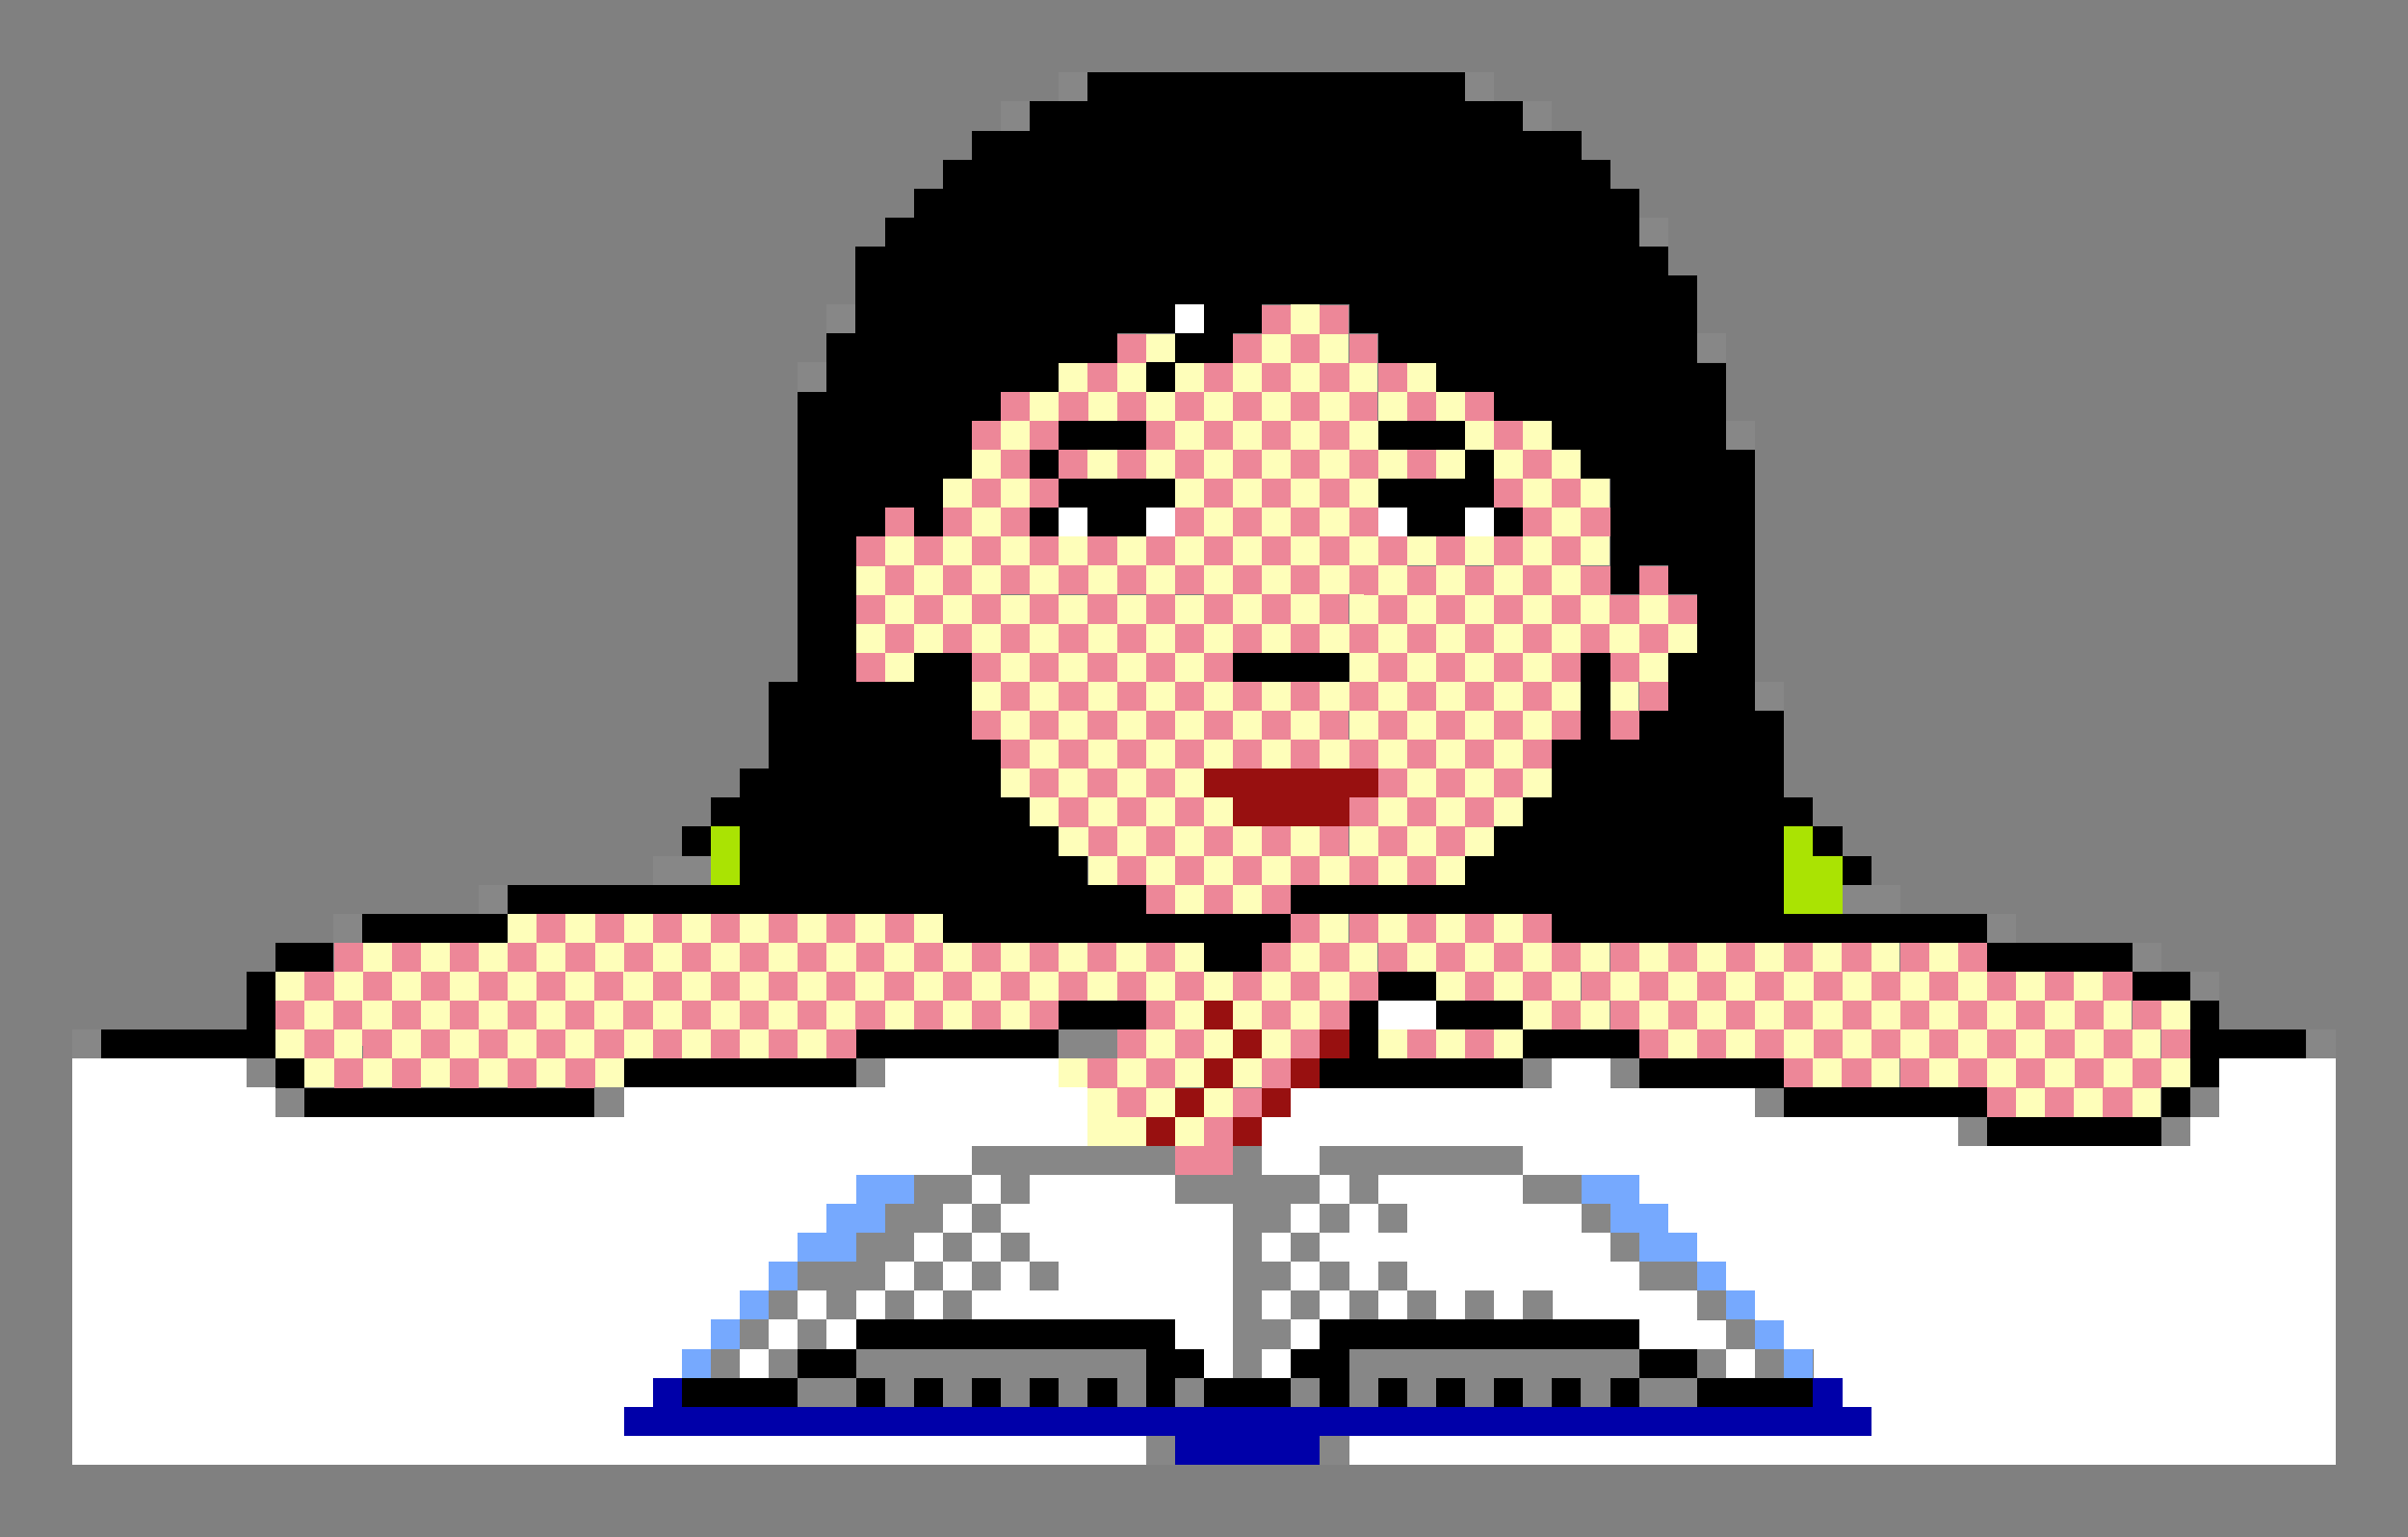<?xml version="1.0" encoding="UTF-8" standalone="no"?>
<svg
   xmlns:dc="http://purl.org/dc/elements/1.1/"
   xmlns:cc="http://creativecommons.org/ns#"
   xmlns:rdf="http://www.w3.org/1999/02/22-rdf-syntax-ns#"
   xmlns:svg="http://www.w3.org/2000/svg"
   xmlns="http://www.w3.org/2000/svg"
   style="shape-rendering:crispEdges"
   id="svg8"
   version="1.1"
   viewBox="0 0 43.921 28.046"
   height="106"
   width="166">
  <rect x="0" y="0" width="43.921" height="28.046" fill="#808080" stroke="none"/>
  <title
     id="title815">Beagle Bros Clip Art - Girl</title>
  <defs
     id="defs2" />
  <g
     transform="translate(-25.665,-235.352)"
     id="layer1">
    <g
       style="stroke-width:4"
       transform="matrix(0.25,0,0,0.25,38.96,187.031)"
       id="g1429">
      <path
         id="path1409"
         d="m 26.194,274.775 v -2.117 h -1.058 -1.058 v -1.058 -1.058 h 1.058 1.058 v 1.058 1.058 h 1.058 1.058 v -1.058 -1.058 h 1.058 1.058 v -1.058 -1.058 h 1.058 1.058 v -1.058 -1.058 h -1.058 -1.058 v -1.058 -1.058 h -1.058 -1.058 v 1.058 1.058 h -1.058 -1.058 v -1.058 -1.058 h -1.058 -1.058 v 1.058 1.058 h -1.058 -1.058 v 1.058 1.058 h -1.058 -1.058 v -1.058 -1.058 h -1.058 -1.058 v 1.058 1.058 h -1.058 -1.058 v -1.058 -1.058 h -1.058 -1.058 v 1.058 1.058 h -1.058 -1.058 v -1.058 -1.058 H 10.319 9.26 v 1.058 1.058 H 8.202 7.144 v 1.058 1.058 H 6.085 5.027 v -1.058 -1.058 H 3.969 2.91 v 1.058 1.058 H 1.852 0.794 v -1.058 -1.058 h -1.058 -1.058 v 1.058 1.058 h -1.058 -1.058 v -1.058 -1.058 h -1.058 -1.058 v 1.058 1.058 h -1.058 -1.058 v 1.058 1.058 h -1.058 -1.058 v -1.058 -1.058 h -1.058 -1.058 v 1.058 1.058 h -1.058 -1.058 v -1.058 -1.058 h -1.058 -1.058 v 1.058 1.058 h -1.058 -1.058 v -1.058 -1.058 h -1.058 -1.058 v 1.058 1.058 h -1.058 -1.058 v -1.058 -1.058 h -1.058 -1.058 v 1.058 1.058 h -1.058 -1.058 v -1.058 -1.058 h -1.058 -1.058 v 1.058 1.058 h -1.058 -1.058 v -1.058 -1.058 h -1.058 -1.058 v -1.058 -1.058 h 1.058 1.058 v -1.058 -1.058 h -1.058 -1.058 v -1.058 -1.058 h 1.058 1.058 v 1.058 1.058 h 1.058 1.058 v -1.058 -1.058 h 1.058 1.058 v -1.058 -1.058 h 1.058 1.058 v 1.058 1.058 h 1.058 1.058 v -1.058 -1.058 h 1.058 1.058 v 1.058 1.058 h 1.058 1.058 v -1.058 -1.058 h 1.058 1.058 v -1.058 -1.058 h 1.058 1.058 v 1.058 1.058 h 1.058 1.058 v -1.058 -1.058 h 1.058 1.058 v 1.058 1.058 h 1.058 1.058 v -1.058 -1.058 h 1.058 1.058 v 1.058 1.058 h 1.058 1.058 v -1.058 -1.058 h 1.058 1.058 v 1.058 1.058 h 1.058 1.058 v -1.058 -1.058 h 1.058 1.058 v 1.058 1.058 h 1.058 1.058 v -1.058 -1.058 h 1.058 1.058 v 1.058 1.058 h 1.058 1.058 v -1.058 -1.058 h 1.058 1.058 v 1.058 1.058 h 1.058 1.058 v -1.058 -1.058 h 1.058 1.058 v 1.058 1.058 h 1.058 1.058 v 1.058 1.058 h 1.058 1.058 v -1.058 -1.058 h 1.058 1.058 v 1.058 1.058 h 1.058 1.058 v -1.058 -1.058 h 1.058 1.058 v 1.058 1.058 h 1.058 1.058 v -1.058 -1.058 h 1.058 1.058 v 1.058 1.058 h 1.058 1.058 v -1.058 -1.058 h 1.058 1.058 v 1.058 1.058 h 1.058 1.058 v 1.058 1.058 h 1.058 1.058 v -1.058 -1.058 h 1.058 1.058 v -1.058 -1.058 h 1.058 1.058 v -1.058 -1.058 h 1.058 1.058 v 1.058 1.058 h 1.058 1.058 v -1.058 -1.058 h 1.058 1.058 v 1.058 1.058 h 1.058 1.058 v -1.058 -1.058 h 1.058 1.058 v 1.058 1.058 h 1.058 1.058 v -1.058 -1.058 h 1.058 1.058 v 1.058 1.058 h 1.058 1.058 v 1.058 1.058 h 1.058 1.058 v -1.058 -1.058 h 1.058 1.058 v 1.058 1.058 h 1.058 1.058 v -1.058 -1.058 h 1.058 1.058 v 1.058 1.058 h 1.058 1.058 v -1.058 -1.058 h 1.058 1.058 v 1.058 1.058 h 1.058 1.058 v -1.058 -1.058 h 1.058 1.058 v 1.058 1.058 h 1.058 1.058 v -1.058 -1.058 h 1.058 1.058 v 1.058 1.058 h 1.058 1.058 v -1.058 -1.058 h 1.058 1.058 v 1.058 1.058 h 1.058 1.058 v -1.058 -1.058 h 1.058 1.058 v 1.058 1.058 h 1.058 1.058 v 1.058 1.058 h 1.058 1.058 v -1.058 -1.058 h 1.058 1.058 v 1.058 1.058 h 1.058 1.058 v -1.058 -1.058 h 1.058 1.058 v 1.058 1.058 h 1.058 1.058 v 1.058 1.058 h 1.058 1.058 v -1.058 -1.058 h 1.058 1.058 v 1.058 1.058 h -1.058 -1.058 v 1.058 1.058 h 1.058 1.058 v 1.058 1.058 h -1.058 -1.058 v 1.058 1.058 h -1.058 -1.058 v -1.058 -1.058 h -1.058 -1.058 v 1.058 1.058 h -1.058 -1.058 v -1.058 -1.058 h -1.058 -1.058 v 1.058 1.058 h -1.058 -1.058 v -1.058 -1.058 h -1.058 -1.058 v -1.058 -1.058 h -1.058 -1.058 v 1.058 1.058 h -1.058 -1.058 v -1.058 -1.058 h -1.058 -1.058 v 1.058 1.058 h -1.058 -1.058 v -1.058 -1.058 h -1.058 -1.058 v 1.058 1.058 h -1.058 -1.058 v -1.058 -1.058 h -1.058 -1.058 v -1.058 -1.058 h -1.058 -1.058 v 1.058 1.058 h -1.058 -1.058 v -1.058 -1.058 h -1.058 -1.058 v 1.058 1.058 h -1.058 -1.058 v -1.058 -1.058 h -1.058 -1.058 v -1.058 -1.058 h -1.058 -1.058 v 1.058 1.058 h -1.058 -1.058 v -1.058 -1.058 h -1.058 -1.058 v 1.058 1.058 h -1.058 -1.058 v 1.058 1.058 h -1.058 -1.058 v -1.058 -1.058 h 1.058 1.058 v -1.058 -1.058 h -1.058 -1.058 v -1.058 -1.058 h -1.058 -1.058 v 1.058 1.058 h -1.058 -1.058 v -1.058 -1.058 h -1.058 -1.058 v -1.058 -1.058 h -1.058 -1.058 v 1.058 1.058 H 46.302 45.244 v 1.058 1.058 H 44.185 43.127 v 1.058 1.058 h -1.058 -1.058 v 1.058 1.058 H 39.952 38.894 v 1.058 1.058 H 37.835 36.777 v 1.058 1.058 h -1.058 -1.058 v 1.058 1.058 H 33.602 32.544 v -1.058 -1.058 h -1.058 -1.058 v 1.058 1.058 h -2.117 -2.117 z m 4.233,-1.058 v -1.058 h 1.058 1.058 v 1.058 1.058 h 1.058 1.058 v -1.058 -1.058 h 1.058 1.058 v -1.058 -1.058 h 1.058 1.058 v -1.058 -1.058 h 1.058 1.058 v -1.058 -1.058 h 1.058 1.058 v -1.058 -1.058 h 1.058 1.058 v -1.058 -1.058 H 44.185 43.127 v 1.058 1.058 h -1.058 -1.058 v 1.058 1.058 H 39.952 38.894 v 1.058 1.058 H 37.835 36.777 v -1.058 -1.058 h -1.058 -1.058 v -1.058 -1.058 H 33.602 32.544 v 1.058 1.058 h 1.058 1.058 v 1.058 1.058 H 33.602 32.544 v 1.058 1.058 h -1.058 -1.058 v 1.058 1.058 h -1.058 -1.058 v 1.058 1.058 h 1.058 1.058 z m 2.117,-2.117 v -1.058 h 1.058 1.058 v -1.058 -1.058 h 1.058 1.058 v 1.058 1.058 h -1.058 -1.058 v 1.058 1.058 H 33.602 32.544 Z m 63.5,0 v -1.058 h 1.058 1.058 v 1.058 1.058 h 1.058 1.058 v -1.058 -1.058 h 1.058 1.058 v 1.058 1.058 h 1.058 1.058 v -1.058 -1.058 h -1.058 -1.058 v -1.058 -1.058 h -1.058 -1.058 v -1.058 -1.058 h -1.058 -1.058 v 1.058 1.058 h -1.058 -1.058 v -1.058 -1.058 h -1.058 -1.058 v 1.058 1.058 h -1.058 -1.058 v -1.058 -1.058 h -1.058 -1.058 v -1.058 -1.058 h -1.058 -1.058 v 1.058 1.058 h -1.058 -1.058 v -1.058 -1.058 h -1.058 -1.058 v 1.058 1.058 h -1.058 -1.058 v -1.058 -1.058 h -1.058 -1.058 v 1.058 1.058 h -1.058 -1.058 v -1.058 -1.058 h -1.058 -1.058 v 1.058 1.058 h -1.058 -1.058 v -1.058 -1.058 h -1.058 -1.058 v 1.058 1.058 h -1.058 -1.058 v -1.058 -1.058 h -1.058 -1.058 v 1.058 1.058 h 1.058 1.058 v 1.058 1.058 h 1.058 1.058 v -1.058 -1.058 h 1.058 1.058 v 1.058 1.058 h 1.058 1.058 v -1.058 -1.058 h 1.058 1.058 v 1.058 1.058 h 1.058 1.058 v 1.058 1.058 h 1.058 1.058 v -1.058 -1.058 h 1.058 1.058 v 1.058 1.058 h 1.058 1.058 v -1.058 -1.058 h 1.058 1.058 v 1.058 1.058 h 1.058 1.058 v -1.058 -1.058 h 1.058 1.058 v 1.058 1.058 h 1.058 1.058 v 1.058 1.058 h 1.058 1.058 z m -2.117,-2.117 v -1.058 h 1.058 1.058 v 1.058 1.058 h -1.058 -1.058 z m 4.233,0 v -1.058 h 1.058 1.058 v 1.058 1.058 h -1.058 -1.058 z m -19.05,-2.117 v -1.058 h 1.058 1.058 v 1.058 1.058 h -1.058 -1.058 z m 4.233,0 v -1.058 h 1.058 1.058 v 1.058 1.058 h -1.058 -1.058 z m 4.233,0 v -1.058 h 1.058 1.058 v 1.058 1.058 h -1.058 -1.058 z m -116.417,2.117 v -1.058 h 1.058 1.058 v 1.058 1.058 h 1.058 1.058 v -1.058 -1.058 h 1.058 1.058 v 1.058 1.058 h 1.058 1.058 v -1.058 -1.058 h 1.058 1.058 v 1.058 1.058 h 1.058 1.058 v -1.058 -1.058 h 1.058 1.058 v 1.058 1.058 h 1.058 1.058 v -1.058 -1.058 h 1.058 1.058 v 1.058 1.058 h 1.058 1.058 v -1.058 -1.058 h 1.058 1.058 v -1.058 -1.058 h 1.058 1.058 v 1.058 1.058 h 1.058 1.058 v -1.058 -1.058 h 1.058 1.058 v 1.058 1.058 h 1.058 1.058 v -1.058 -1.058 h 1.058 1.058 v 1.058 1.058 h 1.058 1.058 v -1.058 -1.058 h 1.058 1.058 v -1.058 -1.058 h 1.058 1.058 v 1.058 1.058 h 1.058 1.058 v -1.058 -1.058 h 1.058 1.058 v 1.058 1.058 h 1.058 1.058 v -1.058 -1.058 h -1.058 -1.058 v -1.058 -1.058 h -1.058 -1.058 v 1.058 1.058 h -1.058 -1.058 v -1.058 -1.058 H 10.319 9.26 v 1.058 1.058 H 8.202 7.144 v -1.058 -1.058 H 6.085 5.027 v 1.058 1.058 H 3.969 2.91 v -1.058 -1.058 H 1.852 0.794 v 1.058 1.058 h -1.058 -1.058 v -1.058 -1.058 h -1.058 -1.058 v 1.058 1.058 h -1.058 -1.058 v -1.058 -1.058 h -1.058 -1.058 v 1.058 1.058 h -1.058 -1.058 v -1.058 -1.058 h -1.058 -1.058 v 1.058 1.058 h -1.058 -1.058 v -1.058 -1.058 h -1.058 -1.058 v 1.058 1.058 h -1.058 -1.058 v 1.058 1.058 h -1.058 -1.058 v -1.058 -1.058 h -1.058 -1.058 v 1.058 1.058 h -1.058 -1.058 v -1.058 -1.058 h -1.058 -1.058 v 1.058 1.058 h -1.058 -1.058 v 1.058 1.058 h -1.058 -1.058 v 1.058 1.058 h 1.058 1.058 z m 2.117,-2.117 v -1.058 h 1.058 1.058 v 1.058 1.058 h -1.058 -1.058 z m 4.233,0 v -1.058 h 1.058 1.058 v 1.058 1.058 h -1.058 -1.058 z m 4.233,0 v -1.058 h 1.058 1.058 v -1.058 -1.058 h 1.058 1.058 v 1.058 1.058 h 1.058 1.058 v -1.058 -1.058 h 1.058 1.058 v 1.058 1.058 h 1.058 1.058 v -1.058 -1.058 h 1.058 1.058 v 1.058 1.058 h -1.058 -1.058 v 1.058 1.058 h -1.058 -1.058 v -1.058 -1.058 h -1.058 -1.058 v 1.058 1.058 h -1.058 -1.058 v -1.058 -1.058 h -1.058 -1.058 v 1.058 1.058 h -1.058 -1.058 z m 14.817,-2.117 v -1.058 h 1.058 1.058 v 1.058 1.058 h -1.058 -1.058 z m 4.233,0 v -1.058 h 1.058 1.058 v 1.058 1.058 H 1.852 0.794 Z m 4.233,0 v -1.058 h 1.058 1.058 v 1.058 1.058 H 6.085 5.027 Z m 16.933,0 v -1.058 h -1.058 -1.058 v 1.058 1.058 h 1.058 1.058 z m 38.1,0 v -1.058 h -1.058 -1.058 v -1.058 -1.058 h -1.058 -1.058 v 1.058 1.058 h 1.058 1.058 v 1.058 1.058 h 1.058 1.058 z m 4.233,0 v -1.058 h -1.058 -1.058 v 1.058 1.058 h 1.058 1.058 z m -10.583,-2.117 v -1.058 h -1.058 -1.058 v 1.058 1.058 h 1.058 1.058 z m -6.35,6.35 v -1.058 h 1.058 1.058 v 1.058 1.058 h -1.058 -1.058 z m 4.233,0 v -1.058 h 1.058 1.058 v 1.058 1.058 H 52.652 51.594 Z M 32.544,258.9 v -1.058 h -1.058 -1.058 v -1.058 -1.058 h -1.058 -1.058 v 1.058 1.058 h -1.058 -1.058 v -1.058 -1.058 h -1.058 -1.058 v -1.058 -1.058 h -1.058 -1.058 v -1.058 -1.058 h -1.058 -1.058 v -1.058 -1.058 h 1.058 1.058 v -1.058 -1.058 h -1.058 -1.058 v -1.058 -1.058 h -1.058 -1.058 v -1.058 -1.058 h 1.058 1.058 v -1.058 -1.058 h -1.058 -1.058 v -1.058 -1.058 h -1.058 -1.058 v 1.058 1.058 h -1.058 -1.058 v 1.058 1.058 h -1.058 -1.058 v -1.058 -1.058 H 10.319 9.26 v -1.058 -1.058 h 1.058 1.058 v -1.058 -1.058 H 10.319 9.26 v -1.058 -1.058 h 1.058 1.058 v -1.058 -1.058 h 1.058 1.058 v 1.058 1.058 h 1.058 1.058 v -1.058 -1.058 h 1.058 1.058 v -1.058 -1.058 h -1.058 -1.058 v -1.058 -1.058 h 1.058 1.058 v -1.058 -1.058 h 1.058 1.058 v -1.058 -1.058 h 1.058 1.058 v -1.058 -1.058 h 1.058 1.058 v -1.058 -1.058 h 1.058 1.058 v 1.058 1.058 h 1.058 1.058 v -1.058 -1.058 h 1.058 1.058 v -1.058 -1.058 h 1.058 1.058 v 1.058 1.058 h 1.058 1.058 v 1.058 1.058 h 1.058 1.058 v -1.058 -1.058 h 1.058 1.058 v -1.058 -1.058 h 1.058 1.058 v -1.058 -1.058 h 1.058 1.058 v 1.058 1.058 h 1.058 1.058 v 1.058 1.058 h 1.058 1.058 v 1.058 1.058 h 1.058 1.058 v -1.058 -1.058 h 1.058 1.058 v 1.058 1.058 h 1.058 1.058 v 1.058 1.058 h 1.058 1.058 v 1.058 1.058 h 1.058 1.058 v -1.058 -1.058 h 1.058 1.058 v 1.058 1.058 h 1.058 1.058 v 1.058 1.058 h 1.058 1.058 v 1.058 1.058 h -1.058 -1.058 v 1.058 1.058 h 1.058 1.058 v 1.058 1.058 h -1.058 -1.058 v 1.058 1.058 h 1.058 1.058 v 1.058 1.058 h 1.058 1.058 v -1.058 -1.058 h 1.058 1.058 v 1.058 1.058 h 1.058 1.058 v 1.058 1.058 h -1.058 -1.058 v 1.058 1.058 h -1.058 -1.058 v 1.058 1.058 h -1.058 -1.058 v -1.058 -1.058 h 1.058 1.058 v -1.058 -1.058 h -1.058 -1.058 v -1.058 -1.058 h -1.058 -1.058 v 1.058 1.058 h -1.058 -1.058 v 1.058 1.058 h 1.058 1.058 v 1.058 1.058 h -1.058 -1.058 v 1.058 1.058 h -1.058 -1.058 v 1.058 1.058 h 1.058 1.058 v 1.058 1.058 h -1.058 -1.058 v 1.058 1.058 h -1.058 -1.058 v 1.058 1.058 h -1.058 -1.058 v 1.058 1.058 h -1.058 -1.058 v -1.058 -1.058 h -1.058 -1.058 v 1.058 1.058 h -1.058 -1.058 v -1.058 -1.058 H 46.302 45.244 v 1.058 1.058 H 44.185 43.127 v -1.058 -1.058 h -1.058 -1.058 v 1.058 1.058 H 39.952 38.894 v 1.058 1.058 H 37.835 36.777 v -1.058 -1.058 h -1.058 -1.058 v 1.058 1.058 H 33.602 32.544 Z m 2.117,-2.117 v -1.058 h 1.058 1.058 v 1.058 1.058 h 1.058 1.058 v -1.058 -1.058 h 1.058 1.058 v -1.058 -1.058 h 1.058 1.058 v 1.058 1.058 h 1.058 1.058 v -1.058 -1.058 h 1.058 1.058 v 1.058 1.058 h 1.058 1.058 v -1.058 -1.058 h 1.058 1.058 v 1.058 1.058 h 1.058 1.058 v -1.058 -1.058 h 1.058 1.058 v -1.058 -1.058 h 1.058 1.058 v -1.058 -1.058 h -1.058 -1.058 v -1.058 -1.058 h 1.058 1.058 v -1.058 -1.058 h 1.058 1.058 v -1.058 -1.058 h -1.058 -1.058 v -1.058 -1.058 h 1.058 1.058 v -1.058 -1.058 h 1.058 1.058 v -1.058 -1.058 h -1.058 -1.058 v -1.058 -1.058 h 1.058 1.058 v -1.058 -1.058 h -1.058 -1.058 v -1.058 -1.058 h 1.058 1.058 v -1.058 -1.058 h -1.058 -1.058 v -1.058 -1.058 h -1.058 -1.058 v 1.058 1.058 h -1.058 -1.058 v -1.058 -1.058 h -1.058 -1.058 v -1.058 -1.058 h -1.058 -1.058 v -1.058 -1.058 h -1.058 -1.058 v 1.058 1.058 h -1.058 -1.058 v -1.058 -1.058 H 46.302 45.244 v -1.058 -1.058 H 44.185 43.127 v -1.058 -1.058 h -1.058 -1.058 v 1.058 1.058 H 39.952 38.894 v 1.058 1.058 H 37.835 36.777 v 1.058 1.058 h -1.058 -1.058 v -1.058 -1.058 H 33.602 32.544 v -1.058 -1.058 h -1.058 -1.058 v 1.058 1.058 h -1.058 -1.058 v 1.058 1.058 h -1.058 -1.058 v -1.058 -1.058 h -1.058 -1.058 v 1.058 1.058 h -1.058 -1.058 v 1.058 1.058 h -1.058 -1.058 v 1.058 1.058 h -1.058 -1.058 v 1.058 1.058 h 1.058 1.058 v 1.058 1.058 h -1.058 -1.058 v 1.058 1.058 h -1.058 -1.058 v 1.058 1.058 h -1.058 -1.058 v -1.058 -1.058 h -1.058 -1.058 v 1.058 1.058 h 1.058 1.058 v 1.058 1.058 h -1.058 -1.058 v 1.058 1.058 h 1.058 1.058 v -1.058 -1.058 h 1.058 1.058 v -1.058 -1.058 h 1.058 1.058 v 1.058 1.058 h 1.058 1.058 v 1.058 1.058 h 1.058 1.058 v 1.058 1.058 h -1.058 -1.058 v 1.058 1.058 h 1.058 1.058 v 1.058 1.058 h 1.058 1.058 v 1.058 1.058 h -1.058 -1.058 v 1.058 1.058 h 1.058 1.058 v 1.058 1.058 h 1.058 1.058 v 1.058 1.058 h 1.058 1.058 v -1.058 -1.058 h 1.058 1.058 v 1.058 1.058 h 1.058 1.058 v 1.058 1.058 h 1.058 1.058 z m -2.117,-2.117 v -1.058 h -1.058 -1.058 v -1.058 -1.058 h -1.058 -1.058 v 1.058 1.058 h -1.058 -1.058 v -1.058 -1.058 h -1.058 -1.058 v -1.058 -1.058 h 1.058 1.058 v -1.058 -1.058 h -1.058 -1.058 v -1.058 -1.058 h -1.058 -1.058 v -1.058 -1.058 h 1.058 1.058 v -1.058 -1.058 h -1.058 -1.058 v -1.058 -1.058 h -1.058 -1.058 v -1.058 -1.058 h -1.058 -1.058 v -1.058 -1.058 h 1.058 1.058 v -1.058 -1.058 h 1.058 1.058 v 1.058 1.058 h 1.058 1.058 v -1.058 -1.058 h 1.058 1.058 v 1.058 1.058 h 1.058 1.058 v -1.058 -1.058 h 1.058 1.058 v 1.058 1.058 h 1.058 1.058 v -1.058 -1.058 h 1.058 1.058 v -1.058 -1.058 H 33.602 32.544 v -1.058 -1.058 h -1.058 -1.058 v -1.058 -1.058 h 1.058 1.058 v -1.058 -1.058 h -1.058 -1.058 v -1.058 -1.058 h 1.058 1.058 v 1.058 1.058 h 1.058 1.058 v 1.058 1.058 h 1.058 1.058 v -1.058 -1.058 h 1.058 1.058 v -1.058 -1.058 h 1.058 1.058 v -1.058 -1.058 h 1.058 1.058 v 1.058 1.058 h 1.058 1.058 v 1.058 1.058 h 1.058 1.058 v 1.058 1.058 h 1.058 1.058 v 1.058 1.058 h -1.058 -1.058 v 1.058 1.058 H 46.302 45.244 v 1.058 1.058 h 1.058 1.058 v 1.058 1.058 h 1.058 1.058 v -1.058 -1.058 h 1.058 1.058 v 1.058 1.058 h 1.058 1.058 v -1.058 -1.058 h 1.058 1.058 v 1.058 1.058 h 1.058 1.058 v -1.058 -1.058 h 1.058 1.058 v 1.058 1.058 h -1.058 -1.058 v 1.058 1.058 h 1.058 1.058 v 1.058 1.058 h -1.058 -1.058 v 1.058 1.058 h -1.058 -1.058 v 1.058 1.058 h 1.058 1.058 v 1.058 1.058 h -1.058 -1.058 v 1.058 1.058 h -1.058 -1.058 v 1.058 1.058 h 1.058 1.058 v 1.058 1.058 h -1.058 -1.058 v 1.058 1.058 h -1.058 -1.058 v -1.058 -1.058 h -1.058 -1.058 v 1.058 1.058 h -1.058 -1.058 v -1.058 -1.058 h 1.058 1.058 v -1.058 -1.058 h -1.058 -1.058 v -1.058 -1.058 H 46.302 45.244 v 1.058 1.058 H 44.185 43.127 v -1.058 -1.058 h -1.058 -1.058 v 1.058 1.058 H 39.952 38.894 v -1.058 -1.058 H 37.835 36.777 v 1.058 1.058 h -1.058 -1.058 v 1.058 1.058 h 1.058 1.058 v 1.058 1.058 h 1.058 1.058 v 1.058 1.058 H 37.835 36.777 v -1.058 -1.058 h -1.058 -1.058 v 1.058 1.058 H 33.602 32.544 Z m 2.117,-2.117 v -1.058 H 33.602 32.544 v -1.058 -1.058 h 1.058 1.058 v -1.058 -1.058 h 1.058 1.058 v -1.058 -1.058 h 1.058 1.058 v 1.058 1.058 h 1.058 1.058 v -1.058 -1.058 h 1.058 1.058 v 1.058 1.058 h 1.058 1.058 v -1.058 -1.058 h 1.058 1.058 v 1.058 1.058 h 1.058 1.058 v 1.058 1.058 h 1.058 1.058 v 1.058 1.058 h 1.058 1.058 v -1.058 -1.058 h -1.058 -1.058 v -1.058 -1.058 h 1.058 1.058 v -1.058 -1.058 h 1.058 1.058 v -1.058 -1.058 h -1.058 -1.058 v -1.058 -1.058 h 1.058 1.058 v -1.058 -1.058 h 1.058 1.058 v -1.058 -1.058 h -1.058 -1.058 v -1.058 -1.058 h -1.058 -1.058 v 1.058 1.058 h -1.058 -1.058 v -1.058 -1.058 h -1.058 -1.058 v 1.058 1.058 h -1.058 -1.058 v -1.058 -1.058 H 46.302 45.244 v -1.058 -1.058 H 44.185 43.127 v -1.058 -1.058 h 1.058 1.058 v -1.058 -1.058 h 1.058 1.058 v -1.058 -1.058 H 46.302 45.244 v -1.058 -1.058 H 44.185 43.127 v -1.058 -1.058 h -1.058 -1.058 v 1.058 1.058 H 39.952 38.894 v 1.058 1.058 H 37.835 36.777 v 1.058 1.058 h -1.058 -1.058 v -1.058 -1.058 H 33.602 32.544 v 1.058 1.058 h 1.058 1.058 v 1.058 1.058 h 1.058 1.058 v 1.058 1.058 h -1.058 -1.058 v 1.058 1.058 H 33.602 32.544 v 1.058 1.058 h -1.058 -1.058 v -1.058 -1.058 h -1.058 -1.058 v 1.058 1.058 h -1.058 -1.058 v -1.058 -1.058 h -1.058 -1.058 v 1.058 1.058 h -1.058 -1.058 v -1.058 -1.058 h -1.058 -1.058 v 1.058 1.058 h 1.058 1.058 v 1.058 1.058 h 1.058 1.058 v 1.058 1.058 h 1.058 1.058 v 1.058 1.058 h -1.058 -1.058 v 1.058 1.058 h 1.058 1.058 v 1.058 1.058 h 1.058 1.058 v 1.058 1.058 h -1.058 -1.058 v 1.058 1.058 h 1.058 1.058 v -1.058 -1.058 h 1.058 1.058 v 1.058 1.058 h 1.058 1.058 v 1.058 1.058 h 1.058 1.058 z m -4.233,-4.233 v -1.058 h -1.058 -1.058 v -1.058 -1.058 h -1.058 -1.058 v -1.058 -1.058 h 1.058 1.058 v -1.058 -1.058 h -1.058 -1.058 v -1.058 -1.058 h -1.058 -1.058 v -1.058 -1.058 h 1.058 1.058 v 1.058 1.058 h 1.058 1.058 v -1.058 -1.058 h 1.058 1.058 v 1.058 1.058 h 1.058 1.058 v -1.058 -1.058 h 1.058 1.058 v -1.058 -1.058 h 1.058 1.058 v -1.058 -1.058 h 1.058 1.058 v -1.058 -1.058 H 37.835 36.777 v -1.058 -1.058 h 1.058 1.058 v -1.058 -1.058 h 1.058 1.058 v -1.058 -1.058 h 1.058 1.058 v 1.058 1.058 h 1.058 1.058 v 1.058 1.058 H 44.185 43.127 v 1.058 1.058 h -1.058 -1.058 v 1.058 1.058 h 1.058 1.058 v 1.058 1.058 h 1.058 1.058 v 1.058 1.058 h 1.058 1.058 v 1.058 1.058 h 1.058 1.058 v -1.058 -1.058 h 1.058 1.058 v 1.058 1.058 h 1.058 1.058 v -1.058 -1.058 h 1.058 1.058 v 1.058 1.058 h -1.058 -1.058 v 1.058 1.058 h -1.058 -1.058 v 1.058 1.058 h 1.058 1.058 v 1.058 1.058 h -1.058 -1.058 v 1.058 1.058 h -1.058 -1.058 v -1.058 -1.058 h -1.058 -1.058 v -1.058 -1.058 H 46.302 45.244 v 1.058 1.058 H 44.185 43.127 v -1.058 -1.058 h 1.058 1.058 v -1.058 -1.058 H 44.185 43.127 v -1.058 -1.058 h -1.058 -1.058 v 1.058 1.058 H 39.952 38.894 v -1.058 -1.058 H 37.835 36.777 v 1.058 1.058 h -1.058 -1.058 v 1.058 1.058 h 1.058 1.058 v 1.058 1.058 h -1.058 -1.058 v 1.058 1.058 H 33.602 32.544 v 1.058 1.058 h -1.058 -1.058 z m 2.117,-2.117 v -1.058 h 1.058 1.058 v -1.058 -1.058 H 33.602 32.544 v -1.058 -1.058 h 1.058 1.058 v -1.058 -1.058 h 1.058 1.058 v -1.058 -1.058 h 1.058 1.058 v 1.058 1.058 h 1.058 1.058 v -1.058 -1.058 h 1.058 1.058 v 1.058 1.058 h 1.058 1.058 v 1.058 1.058 h 1.058 1.058 v 1.058 1.058 h 1.058 1.058 v 1.058 1.058 h 1.058 1.058 v -1.058 -1.058 h -1.058 -1.058 v -1.058 -1.058 h 1.058 1.058 v -1.058 -1.058 h -1.058 -1.058 v 1.058 1.058 h -1.058 -1.058 v -1.058 -1.058 H 46.302 45.244 v -1.058 -1.058 H 44.185 43.127 v -1.058 -1.058 h -1.058 -1.058 v -1.058 -1.058 H 39.952 38.894 v 1.058 1.058 H 37.835 36.777 v 1.058 1.058 h -1.058 -1.058 v 1.058 1.058 H 33.602 32.544 v 1.058 1.058 h -1.058 -1.058 v -1.058 -1.058 h -1.058 -1.058 v 1.058 1.058 h 1.058 1.058 v 1.058 1.058 h -1.058 -1.058 v 1.058 1.058 h 1.058 1.058 v 1.058 1.058 h 1.058 1.058 z m -2.117,-2.117 v -1.058 h 1.058 1.058 v 1.058 1.058 h -1.058 -1.058 z m 8.467,-8.467 v -1.058 h 1.058 1.058 v 1.058 1.058 H 39.952 38.894 Z m 2.117,-6.35 v -1.058 h 1.058 1.058 v -1.058 -1.058 h -1.058 -1.058 v 1.058 1.058 H 39.952 38.894 v 1.058 1.058 h 1.058 1.058 z m -2.117,14.817 v -1.058 h 1.058 1.058 v 1.058 1.058 H 39.952 38.894 Z M 19.844,229.267 v -1.058 h 1.058 1.058 v 1.058 1.058 h -1.058 -1.058 z m 38.1,0 v -1.058 h 1.058 1.058 v 1.058 1.058 h -1.058 -1.058 z m -31.75,-2.117 v -1.058 h 1.058 1.058 v 1.058 1.058 h -1.058 -1.058 z m 25.4,0 v -1.058 h 1.058 1.058 v 1.058 1.058 h -1.058 -1.058 z m 16.933,12.7 v -1.058 h -1.058 -1.058 v 1.058 1.058 h 1.058 1.058 z"
         style="fill:#fefeba;stroke-width:4" />
      <path
         id="path1407"
         d="m -3.44,292.767 v -1.058 h 1.058 1.058 v -1.058 -1.058 h 1.058 1.058 v -1.058 -1.058 h 1.058 1.058 v -1.058 -1.058 h 1.058 1.058 v -1.058 -1.058 h 1.058 1.058 v -1.058 -1.058 h 1.058 1.058 v -1.058 -1.058 h 2.117 2.117 v 1.058 1.058 h -1.058 -1.058 v 1.058 1.058 H 10.319 9.26 v 1.058 1.058 H 7.144 5.027 v 1.058 1.058 H 3.969 2.91 v 1.058 1.058 H 1.852 0.794 v 1.058 1.058 h -1.058 -1.058 v 1.058 1.058 h -1.058 -1.058 z m 80.433,0 v -1.058 h -1.058 -1.058 v -1.058 -1.058 h -1.058 -1.058 v -1.058 -1.058 h -1.058 -1.058 v -1.058 -1.058 h -2.117 -2.117 v -1.058 -1.058 h -1.058 -1.058 v -1.058 -1.058 h -1.058 -1.058 v -1.058 -1.058 h 2.117 2.117 v 1.058 1.058 h 1.058 1.058 v 1.058 1.058 h 1.058 1.058 v 1.058 1.058 h 1.058 1.058 v 1.058 1.058 h 1.058 1.058 v 1.058 1.058 h 1.058 1.058 v 1.058 1.058 h 1.058 1.058 v 1.058 1.058 h -1.058 -1.058 z"
         style="fill:#76a9fe;stroke-width:4" />
      <path
         id="path1405"
         d="m 32.544,277.95 v -1.058 h 1.058 1.058 v -1.058 -1.058 h 1.058 1.058 v -1.058 -1.058 h 1.058 1.058 v -1.058 -1.058 h 1.058 1.058 v -1.058 -1.058 H 39.952 38.894 v -1.058 -1.058 H 37.835 36.777 v -1.058 -1.058 h 1.058 1.058 v -1.058 -1.058 h 1.058 1.058 v -1.058 -1.058 H 39.952 38.894 v -1.058 -1.058 H 37.835 36.777 v 1.058 1.058 h -1.058 -1.058 v -1.058 -1.058 H 33.602 32.544 v 1.058 1.058 h -1.058 -1.058 v -1.058 -1.058 h -1.058 -1.058 v -1.058 -1.058 h -1.058 -1.058 v -1.058 -1.058 h -1.058 -1.058 v -1.058 -1.058 h -1.058 -1.058 v -1.058 -1.058 h -1.058 -1.058 v -1.058 -1.058 h -1.058 -1.058 v -1.058 -1.058 h 1.058 1.058 v -1.058 -1.058 h -1.058 -1.058 v -1.058 -1.058 h -1.058 -1.058 v -1.058 -1.058 h -1.058 -1.058 v 1.058 1.058 h -1.058 -1.058 v 1.058 1.058 H 10.319 9.26 v -1.058 -1.058 h 1.058 1.058 v -1.058 -1.058 H 10.319 9.26 v -1.058 -1.058 h 1.058 1.058 v -1.058 -1.058 H 10.319 9.26 v -1.058 -1.058 h 1.058 1.058 v -1.058 -1.058 h 1.058 1.058 v 1.058 1.058 h 1.058 1.058 v -1.058 -1.058 h 1.058 1.058 v -1.058 -1.058 h 1.058 1.058 v -1.058 -1.058 h -1.058 -1.058 v -1.058 -1.058 h 1.058 1.058 v -1.058 -1.058 h 1.058 1.058 v 1.058 1.058 h 1.058 1.058 v -1.058 -1.058 h 1.058 1.058 v -1.058 -1.058 h 1.058 1.058 v -1.058 -1.058 h 1.058 1.058 v 1.058 1.058 h -1.058 -1.058 v 1.058 1.058 h 1.058 1.058 v 1.058 1.058 h 1.058 1.058 v -1.058 -1.058 h 1.058 1.058 v -1.058 -1.058 h 1.058 1.058 v -1.058 -1.058 h 1.058 1.058 v -1.058 -1.058 h 1.058 1.058 v 1.058 1.058 h 1.058 1.058 v -1.058 -1.058 h 1.058 1.058 v 1.058 1.058 h 1.058 1.058 v 1.058 1.058 h 1.058 1.058 v 1.058 1.058 h 1.058 1.058 v 1.058 1.058 h -1.058 -1.058 v -1.058 -1.058 h -1.058 -1.058 v 1.058 1.058 H 46.302 45.244 v 1.058 1.058 h 1.058 1.058 v 1.058 1.058 H 46.302 45.244 v 1.058 1.058 h 1.058 1.058 v 1.058 1.058 h 1.058 1.058 v 1.058 1.058 h 1.058 1.058 v -1.058 -1.058 h 1.058 1.058 v 1.058 1.058 h 1.058 1.058 v -1.058 -1.058 h 1.058 1.058 v -1.058 -1.058 h -1.058 -1.058 v -1.058 -1.058 h 1.058 1.058 v -1.058 -1.058 h -1.058 -1.058 v -1.058 -1.058 h -1.058 -1.058 v -1.058 -1.058 h 1.058 1.058 v 1.058 1.058 h 1.058 1.058 v 1.058 1.058 h 1.058 1.058 v 1.058 1.058 h 1.058 1.058 v 1.058 1.058 h 1.058 1.058 v 1.058 1.058 h -1.058 -1.058 v 1.058 1.058 h 1.058 1.058 v 1.058 1.058 h 1.058 1.058 v -1.058 -1.058 h 1.058 1.058 v 1.058 1.058 h 1.058 1.058 v 1.058 1.058 h -1.058 -1.058 v 1.058 1.058 h -1.058 -1.058 v 1.058 1.058 h 1.058 1.058 v 1.058 1.058 h -1.058 -1.058 v 1.058 1.058 h -1.058 -1.058 v -1.058 -1.058 h 1.058 1.058 v -1.058 -1.058 h -1.058 -1.058 v -1.058 -1.058 h -1.058 -1.058 v 1.058 1.058 h -1.058 -1.058 v 1.058 1.058 h 1.058 1.058 v 1.058 1.058 h -1.058 -1.058 v 1.058 1.058 h -1.058 -1.058 v 1.058 1.058 h -1.058 -1.058 v 1.058 1.058 h -1.058 -1.058 v 1.058 1.058 h -1.058 -1.058 v 1.058 1.058 h -1.058 -1.058 v -1.058 -1.058 h -1.058 -1.058 v 1.058 1.058 H 46.302 45.244 v -1.058 -1.058 H 44.185 43.127 v 1.058 1.058 h -1.058 -1.058 v 1.058 1.058 h 1.058 1.058 v 1.058 1.058 h 1.058 1.058 v -1.058 -1.058 h 1.058 1.058 v 1.058 1.058 h 1.058 1.058 v -1.058 -1.058 h 1.058 1.058 v 1.058 1.058 h 1.058 1.058 v -1.058 -1.058 h 1.058 1.058 v 1.058 1.058 h 1.058 1.058 v -1.058 -1.058 h 1.058 1.058 v 1.058 1.058 h 1.058 1.058 v 1.058 1.058 h 1.058 1.058 v -1.058 -1.058 h 1.058 1.058 v 1.058 1.058 h 1.058 1.058 v -1.058 -1.058 h 1.058 1.058 v 1.058 1.058 h 1.058 1.058 v -1.058 -1.058 h 1.058 1.058 v 1.058 1.058 h 1.058 1.058 v -1.058 -1.058 h 1.058 1.058 v 1.058 1.058 h 1.058 1.058 v -1.058 -1.058 h 1.058 1.058 v 1.058 1.058 h 1.058 1.058 v -1.058 -1.058 h 1.058 1.058 v 1.058 1.058 h 1.058 1.058 v -1.058 -1.058 h 1.058 1.058 v 1.058 1.058 h 1.058 1.058 v 1.058 1.058 h 1.058 1.058 v -1.058 -1.058 h 1.058 1.058 v 1.058 1.058 h 1.058 1.058 v -1.058 -1.058 h 1.058 1.058 v 1.058 1.058 h 1.058 1.058 v 1.058 1.058 h 1.058 1.058 v 1.058 1.058 h -1.058 -1.058 v 1.058 1.058 h -1.058 -1.058 v 1.058 1.058 h -1.058 -1.058 v -1.058 -1.058 h -1.058 -1.058 v 1.058 1.058 h -1.058 -1.058 v -1.058 -1.058 h -1.058 -1.058 v 1.058 1.058 h -1.058 -1.058 v -1.058 -1.058 h -1.058 -1.058 v -1.058 -1.058 h -1.058 -1.058 v 1.058 1.058 h -1.058 -1.058 v -1.058 -1.058 h -1.058 -1.058 v 1.058 1.058 h -1.058 -1.058 v -1.058 -1.058 h -1.058 -1.058 v 1.058 1.058 h -1.058 -1.058 v -1.058 -1.058 h -1.058 -1.058 v -1.058 -1.058 h -1.058 -1.058 v 1.058 1.058 h -1.058 -1.058 v -1.058 -1.058 h -1.058 -1.058 v 1.058 1.058 h -1.058 -1.058 v -1.058 -1.058 h -1.058 -1.058 v -1.058 -1.058 h -1.058 -1.058 v 1.058 1.058 h -1.058 -1.058 v -1.058 -1.058 h -1.058 -1.058 v -1.058 -1.058 h -1.058 -1.058 v 1.058 1.058 h -1.058 -1.058 v -1.058 -1.058 h -1.058 -1.058 v -1.058 -1.058 h -1.058 -1.058 v 1.058 1.058 h -1.058 -1.058 v 1.058 1.058 H 46.302 45.244 v 1.058 1.058 H 44.185 43.127 v 1.058 1.058 h -1.058 -1.058 v 1.058 1.058 H 39.952 38.894 v 1.058 1.058 H 37.835 36.777 v 2.117 2.117 h -2.117 -2.117 z m 61.383,-6.35 v -1.058 h 1.058 1.058 v 1.058 1.058 h 1.058 1.058 v -1.058 -1.058 h 1.058 1.058 v 1.058 1.058 h 1.058 1.058 v -1.058 -1.058 h 1.058 1.058 v -1.058 -1.058 h -1.058 -1.058 v -1.058 -1.058 h -1.058 -1.058 v 1.058 1.058 h -1.058 -1.058 v -1.058 -1.058 h -1.058 -1.058 v 1.058 1.058 h -1.058 -1.058 v -1.058 -1.058 h -1.058 -1.058 v -1.058 -1.058 h -1.058 -1.058 v 1.058 1.058 h -1.058 -1.058 v -1.058 -1.058 h -1.058 -1.058 v 1.058 1.058 h -1.058 -1.058 v -1.058 -1.058 h -1.058 -1.058 v 1.058 1.058 h -1.058 -1.058 v -1.058 -1.058 h -1.058 -1.058 v 1.058 1.058 h -1.058 -1.058 v -1.058 -1.058 h -1.058 -1.058 v 1.058 1.058 h -1.058 -1.058 v -1.058 -1.058 h -1.058 -1.058 v 1.058 1.058 h -1.058 -1.058 v -1.058 -1.058 h -1.058 -1.058 v 1.058 1.058 h 1.058 1.058 v 1.058 1.058 h 1.058 1.058 v -1.058 -1.058 h 1.058 1.058 v 1.058 1.058 h 1.058 1.058 v -1.058 -1.058 h 1.058 1.058 v 1.058 1.058 h 1.058 1.058 v 1.058 1.058 h 1.058 1.058 v -1.058 -1.058 h 1.058 1.058 v 1.058 1.058 h 1.058 1.058 v -1.058 -1.058 h 1.058 1.058 v 1.058 1.058 h 1.058 1.058 v -1.058 -1.058 h 1.058 1.058 v 1.058 1.058 h 1.058 1.058 v 1.058 1.058 h 1.058 1.058 z m -2.117,-2.117 v -1.058 h -1.058 -1.058 v -1.058 -1.058 h 1.058 1.058 v 1.058 1.058 h 1.058 1.058 v 1.058 1.058 h -1.058 -1.058 z m 4.233,0 v -1.058 h 1.058 1.058 v 1.058 1.058 h -1.058 -1.058 z m 4.233,0 v -1.058 h 1.058 1.058 v 1.058 1.058 h -1.058 -1.058 z m -23.283,-2.117 v -1.058 h 1.058 1.058 v 1.058 1.058 h -1.058 -1.058 z m 4.233,0 v -1.058 h 1.058 1.058 v 1.058 1.058 h -1.058 -1.058 z m 4.233,0 v -1.058 h 1.058 1.058 v 1.058 1.058 h -1.058 -1.058 z m -42.333,0 v -1.058 h 1.058 1.058 v -1.058 -1.058 h 1.058 1.058 v -1.058 -1.058 H 46.302 45.244 v 1.058 1.058 H 44.185 43.127 v -1.058 -1.058 h -1.058 -1.058 v 1.058 1.058 H 39.952 38.894 v 1.058 1.058 h 1.058 1.058 v 1.058 1.058 h 1.058 1.058 z m -2.117,-2.117 v -1.058 h 1.058 1.058 v 1.058 1.058 h -1.058 -1.058 z m 21.167,0 v -1.058 h -1.058 -1.058 v -1.058 -1.058 h -1.058 -1.058 v 1.058 1.058 h 1.058 1.058 v 1.058 1.058 h 1.058 1.058 z m -6.35,-2.117 v -1.058 h -1.058 -1.058 v 1.058 1.058 h 1.058 1.058 z m -23.283,-6.35 v -1.058 h 1.058 1.058 v 1.058 1.058 h 1.058 1.058 v -1.058 -1.058 h 1.058 1.058 v 1.058 1.058 h 1.058 1.058 v -1.058 -1.058 h 1.058 1.058 v -1.058 -1.058 h 1.058 1.058 v 1.058 1.058 h 1.058 1.058 v -1.058 -1.058 h 1.058 1.058 v 1.058 1.058 h 1.058 1.058 v -1.058 -1.058 h 1.058 1.058 v -1.058 -1.058 h 1.058 1.058 v -1.058 -1.058 h 1.058 1.058 v -1.058 -1.058 h 1.058 1.058 v -1.058 -1.058 h -1.058 -1.058 v -1.058 -1.058 h 1.058 1.058 v -1.058 -1.058 h 1.058 1.058 v -1.058 -1.058 h 1.058 1.058 v 1.058 1.058 h 1.058 1.058 v -1.058 -1.058 h 1.058 1.058 v -1.058 -1.058 h -1.058 -1.058 v 1.058 1.058 h -1.058 -1.058 v -1.058 -1.058 h -1.058 -1.058 v -1.058 -1.058 h -1.058 -1.058 v -1.058 -1.058 h 1.058 1.058 v -1.058 -1.058 h -1.058 -1.058 v -1.058 -1.058 h -1.058 -1.058 v 1.058 1.058 h 1.058 1.058 v 1.058 1.058 h -1.058 -1.058 v 1.058 1.058 h -1.058 -1.058 v 1.058 1.058 h -1.058 -1.058 v -1.058 -1.058 h -1.058 -1.058 v 1.058 1.058 h -1.058 -1.058 v -1.058 -1.058 h -1.058 -1.058 v -1.058 -1.058 H 46.302 45.244 v -1.058 -1.058 H 44.185 43.127 v -1.058 -1.058 h 1.058 1.058 v -1.058 -1.058 H 44.185 43.127 v -1.058 -1.058 h 1.058 1.058 v -1.058 -1.058 h 1.058 1.058 v -1.058 -1.058 H 46.302 45.244 v -1.058 -1.058 H 44.185 43.127 v 1.058 1.058 h -1.058 -1.058 v -1.058 -1.058 H 39.952 38.894 v 1.058 1.058 H 37.835 36.777 v 1.058 1.058 h -1.058 -1.058 v 1.058 1.058 H 33.602 32.544 v 1.058 1.058 h -1.058 -1.058 v -1.058 -1.058 h -1.058 -1.058 v -1.058 -1.058 h -1.058 -1.058 v 1.058 1.058 h -1.058 -1.058 v 1.058 1.058 h -1.058 -1.058 v -1.058 -1.058 h -1.058 -1.058 v 1.058 1.058 h 1.058 1.058 v 1.058 1.058 h -1.058 -1.058 v 1.058 1.058 h -1.058 -1.058 v 1.058 1.058 h -1.058 -1.058 v 1.058 1.058 h -1.058 -1.058 v -1.058 -1.058 h -1.058 -1.058 v 1.058 1.058 h 1.058 1.058 v 1.058 1.058 h -1.058 -1.058 v 1.058 1.058 h 1.058 1.058 v -1.058 -1.058 h 1.058 1.058 v 1.058 1.058 h 1.058 1.058 v 1.058 1.058 h 1.058 1.058 v 1.058 1.058 h 1.058 1.058 v 1.058 1.058 h -1.058 -1.058 v 1.058 1.058 h 1.058 1.058 v 1.058 1.058 h 1.058 1.058 v 1.058 1.058 h 1.058 1.058 v 1.058 1.058 h 1.058 1.058 v 1.058 1.058 h 1.058 1.058 v 1.058 1.058 h 1.058 1.058 z m -2.117,-2.117 v -1.058 h -1.058 -1.058 v -1.058 -1.058 h -1.058 -1.058 v -1.058 -1.058 h -1.058 -1.058 v -1.058 -1.058 h -1.058 -1.058 v -1.058 -1.058 h 1.058 1.058 v -1.058 -1.058 h -1.058 -1.058 v -1.058 -1.058 h -1.058 -1.058 v -1.058 -1.058 h -1.058 -1.058 v -1.058 -1.058 h -1.058 -1.058 v -1.058 -1.058 h 1.058 1.058 v -1.058 -1.058 h 1.058 1.058 v -1.058 -1.058 h 1.058 1.058 v -1.058 -1.058 h 1.058 1.058 v -1.058 -1.058 h 1.058 1.058 v 1.058 1.058 h -1.058 -1.058 v 1.058 1.058 h -1.058 -1.058 v 1.058 1.058 h 1.058 1.058 v 1.058 1.058 h 1.058 1.058 v -1.058 -1.058 h 1.058 1.058 v 1.058 1.058 h 1.058 1.058 v -1.058 -1.058 h 1.058 1.058 v -1.058 -1.058 h 1.058 1.058 v -1.058 -1.058 H 33.602 32.544 v -1.058 -1.058 h 1.058 1.058 v -1.058 -1.058 h 1.058 1.058 v -1.058 -1.058 h 1.058 1.058 v -1.058 -1.058 h 1.058 1.058 v 1.058 1.058 h 1.058 1.058 v -1.058 -1.058 h 1.058 1.058 v 1.058 1.058 H 44.185 43.127 v 1.058 1.058 h -1.058 -1.058 v 1.058 1.058 h 1.058 1.058 v 1.058 1.058 h -1.058 -1.058 v 1.058 1.058 h 1.058 1.058 v 1.058 1.058 h 1.058 1.058 v 1.058 1.058 h 1.058 1.058 v 1.058 1.058 h 1.058 1.058 v 1.058 1.058 h 1.058 1.058 v -1.058 -1.058 h 1.058 1.058 v 1.058 1.058 h 1.058 1.058 v -1.058 -1.058 h 1.058 1.058 v -1.058 -1.058 h 1.058 1.058 v 1.058 1.058 h 1.058 1.058 v 1.058 1.058 h -1.058 -1.058 v 1.058 1.058 h -1.058 -1.058 v 1.058 1.058 h -1.058 -1.058 v 1.058 1.058 h 1.058 1.058 v 1.058 1.058 h -1.058 -1.058 v 1.058 1.058 h -1.058 -1.058 v 1.058 1.058 h -1.058 -1.058 v 1.058 1.058 h -1.058 -1.058 v -1.058 -1.058 h -1.058 -1.058 v 1.058 1.058 H 46.302 45.244 v -1.058 -1.058 h 1.058 1.058 v -1.058 -1.058 H 46.302 45.244 v -1.058 -1.058 H 44.185 43.127 v 1.058 1.058 h -1.058 -1.058 v -1.058 -1.058 H 39.952 38.894 v 1.058 1.058 H 37.835 36.777 v -1.058 -1.058 h -1.058 -1.058 v 1.058 1.058 H 33.602 32.544 v 1.058 1.058 h 1.058 1.058 v 1.058 1.058 h 1.058 1.058 v 1.058 1.058 h -1.058 -1.058 v -1.058 -1.058 H 33.602 32.544 v 1.058 1.058 h -1.058 -1.058 z m 2.117,-2.117 v -1.058 h -1.058 -1.058 v -1.058 -1.058 h 1.058 1.058 v -1.058 -1.058 h 1.058 1.058 v -1.058 -1.058 h 1.058 1.058 v 1.058 1.058 h 1.058 1.058 v -1.058 -1.058 h 1.058 1.058 v 1.058 1.058 h 1.058 1.058 v -1.058 -1.058 h 1.058 1.058 v 1.058 1.058 h 1.058 1.058 v 1.058 1.058 h 1.058 1.058 v 1.058 1.058 h 1.058 1.058 v -1.058 -1.058 h 1.058 1.058 v -1.058 -1.058 h 1.058 1.058 v -1.058 -1.058 h -1.058 -1.058 v -1.058 -1.058 h 1.058 1.058 v -1.058 -1.058 h 1.058 1.058 v -1.058 -1.058 h 1.058 1.058 v -1.058 -1.058 h -1.058 -1.058 v 1.058 1.058 h -1.058 -1.058 v 1.058 1.058 h -1.058 -1.058 v -1.058 -1.058 h -1.058 -1.058 v 1.058 1.058 h -1.058 -1.058 v -1.058 -1.058 h -1.058 -1.058 v -1.058 -1.058 H 46.302 45.244 v -1.058 -1.058 H 44.185 43.127 v -1.058 -1.058 h -1.058 -1.058 v -1.058 -1.058 H 39.952 38.894 v -1.058 -1.058 h 1.058 1.058 v -1.058 -1.058 H 39.952 38.894 v -1.058 -1.058 h 1.058 1.058 v -1.058 -1.058 H 39.952 38.894 v 1.058 1.058 H 37.835 36.777 v 1.058 1.058 h -1.058 -1.058 v 1.058 1.058 h 1.058 1.058 v 1.058 1.058 h -1.058 -1.058 v 1.058 1.058 H 33.602 32.544 v 1.058 1.058 h -1.058 -1.058 v 1.058 1.058 h -1.058 -1.058 v -1.058 -1.058 h -1.058 -1.058 v 1.058 1.058 h -1.058 -1.058 v -1.058 -1.058 h -1.058 -1.058 v -1.058 -1.058 h -1.058 -1.058 v 1.058 1.058 h -1.058 -1.058 v 1.058 1.058 h 1.058 1.058 v 1.058 1.058 h 1.058 1.058 v 1.058 1.058 h 1.058 1.058 v 1.058 1.058 h 1.058 1.058 v 1.058 1.058 h -1.058 -1.058 v 1.058 1.058 h 1.058 1.058 v 1.058 1.058 h 1.058 1.058 v 1.058 1.058 h 1.058 1.058 v 1.058 1.058 h 1.058 1.058 z m -4.233,-4.233 v -1.058 h -1.058 -1.058 v -1.058 -1.058 h 1.058 1.058 v -1.058 -1.058 h -1.058 -1.058 v -1.058 -1.058 h -1.058 -1.058 v -1.058 -1.058 h -1.058 -1.058 v -1.058 -1.058 h -1.058 -1.058 v -1.058 -1.058 h 1.058 1.058 v 1.058 1.058 h 1.058 1.058 v 1.058 1.058 h 1.058 1.058 v -1.058 -1.058 h 1.058 1.058 v 1.058 1.058 h 1.058 1.058 v -1.058 -1.058 h 1.058 1.058 v -1.058 -1.058 h 1.058 1.058 v -1.058 -1.058 h 1.058 1.058 v -1.058 -1.058 h 1.058 1.058 v 1.058 1.058 h 1.058 1.058 v 1.058 1.058 h 1.058 1.058 v 1.058 1.058 h 1.058 1.058 v 1.058 1.058 h 1.058 1.058 v 1.058 1.058 h 1.058 1.058 v 1.058 1.058 h 1.058 1.058 v -1.058 -1.058 h 1.058 1.058 v 1.058 1.058 h -1.058 -1.058 v 1.058 1.058 h 1.058 1.058 v 1.058 1.058 h -1.058 -1.058 v 1.058 1.058 h -1.058 -1.058 v -1.058 -1.058 h -1.058 -1.058 v -1.058 -1.058 H 46.302 45.244 v -1.058 -1.058 h 1.058 1.058 v -1.058 -1.058 H 46.302 45.244 v -1.058 -1.058 H 44.185 43.127 v 1.058 1.058 h -1.058 -1.058 v -1.058 -1.058 H 39.952 38.894 v 1.058 1.058 H 37.835 36.777 v 1.058 1.058 h 1.058 1.058 v 1.058 1.058 H 37.835 36.777 v -1.058 -1.058 h -1.058 -1.058 v 1.058 1.058 H 33.602 32.544 v 1.058 1.058 h -1.058 -1.058 v 1.058 1.058 h -1.058 -1.058 z m 2.117,-2.117 v -1.058 h 1.058 1.058 v -1.058 -1.058 h 1.058 1.058 v -1.058 -1.058 h 1.058 1.058 v -1.058 -1.058 h 1.058 1.058 v -1.058 -1.058 h 1.058 1.058 v 1.058 1.058 h 1.058 1.058 v -1.058 -1.058 h -1.058 -1.058 v -1.058 -1.058 H 39.952 38.894 v -1.058 -1.058 H 37.835 36.777 v 1.058 1.058 h -1.058 -1.058 v 1.058 1.058 H 33.602 32.544 v 1.058 1.058 h -1.058 -1.058 v 1.058 1.058 h -1.058 -1.058 v -1.058 -1.058 h -1.058 -1.058 v 1.058 1.058 h 1.058 1.058 v 1.058 1.058 h 1.058 1.058 v 1.058 1.058 h -1.058 -1.058 v 1.058 1.058 h 1.058 1.058 z m 0,-4.233 v -1.058 h 1.058 1.058 v -1.058 -1.058 h 1.058 1.058 v -1.058 -1.058 h 1.058 1.058 v -1.058 -1.058 h 1.058 1.058 v 1.058 1.058 H 37.835 36.777 v 1.058 1.058 h -1.058 -1.058 v 1.058 1.058 H 33.602 32.544 v 1.058 1.058 h -1.058 -1.058 z m 21.167,4.233 v -1.058 h -1.058 -1.058 v -1.058 -1.058 h -1.058 -1.058 v 1.058 1.058 h 1.058 1.058 v 1.058 1.058 h 1.058 1.058 z m -10.583,-2.117 v -1.058 h 1.058 1.058 v 1.058 1.058 H 42.069 41.01 Z M 36.777,227.15 v -1.058 h 1.058 1.058 v 1.058 1.058 H 37.835 36.777 Z m 2.117,27.517 v -1.058 h 1.058 1.058 v 1.058 1.058 H 39.952 38.894 Z M 28.31,227.15 v -1.058 h 1.058 1.058 v 1.058 1.058 h -1.058 -1.058 z m 0,46.567 v -1.058 h -1.058 -1.058 v -1.058 -1.058 h 1.058 1.058 v -1.058 -1.058 h 1.058 1.058 v -1.058 -1.058 h -1.058 -1.058 v -1.058 -1.058 h -1.058 -1.058 v 1.058 1.058 h -1.058 -1.058 v 1.058 1.058 h -1.058 -1.058 v -1.058 -1.058 h -1.058 -1.058 v 1.058 1.058 h -1.058 -1.058 v -1.058 -1.058 h -1.058 -1.058 v 1.058 1.058 h -1.058 -1.058 v -1.058 -1.058 h -1.058 -1.058 v 1.058 1.058 H 10.319 9.26 v 1.058 1.058 H 8.202 7.144 v -1.058 -1.058 H 6.085 5.027 v 1.058 1.058 H 3.969 2.91 v -1.058 -1.058 H 1.852 0.794 v 1.058 1.058 h -1.058 -1.058 v -1.058 -1.058 h -1.058 -1.058 v 1.058 1.058 h -1.058 -1.058 v -1.058 -1.058 h -1.058 -1.058 v 1.058 1.058 h -1.058 -1.058 v 1.058 1.058 h -1.058 -1.058 v -1.058 -1.058 h -1.058 -1.058 v 1.058 1.058 h -1.058 -1.058 v -1.058 -1.058 h -1.058 -1.058 v 1.058 1.058 h -1.058 -1.058 v -1.058 -1.058 h -1.058 -1.058 v 1.058 1.058 h -1.058 -1.058 v -1.058 -1.058 h -1.058 -1.058 v 1.058 1.058 h -1.058 -1.058 v -1.058 -1.058 h -1.058 -1.058 v -1.058 -1.058 h -1.058 -1.058 v -1.058 -1.058 h 1.058 1.058 v -1.058 -1.058 h 1.058 1.058 v -1.058 -1.058 h 1.058 1.058 v 1.058 1.058 h 1.058 1.058 v -1.058 -1.058 h 1.058 1.058 v 1.058 1.058 h 1.058 1.058 v -1.058 -1.058 h 1.058 1.058 v 1.058 1.058 h 1.058 1.058 v -1.058 -1.058 h 1.058 1.058 v -1.058 -1.058 h 1.058 1.058 v 1.058 1.058 h 1.058 1.058 v -1.058 -1.058 h 1.058 1.058 v 1.058 1.058 h 1.058 1.058 v -1.058 -1.058 h 1.058 1.058 v 1.058 1.058 h 1.058 1.058 v -1.058 -1.058 h 1.058 1.058 v 1.058 1.058 h 1.058 1.058 v -1.058 -1.058 h 1.058 1.058 v 1.058 1.058 h 1.058 1.058 v -1.058 -1.058 h 1.058 1.058 v 1.058 1.058 h 1.058 1.058 v -1.058 -1.058 h 1.058 1.058 v 1.058 1.058 h 1.058 1.058 v 1.058 1.058 h 1.058 1.058 v -1.058 -1.058 h 1.058 1.058 v 1.058 1.058 h 1.058 1.058 v -1.058 -1.058 h 1.058 1.058 v 1.058 1.058 h 1.058 1.058 v -1.058 -1.058 h 1.058 1.058 v 1.058 1.058 h 1.058 1.058 v -1.058 -1.058 h 1.058 1.058 v 1.058 1.058 h 1.058 1.058 v 1.058 1.058 H 33.602 32.544 v 1.058 1.058 h 1.058 1.058 v 1.058 1.058 H 33.602 32.544 v 1.058 1.058 h -1.058 -1.058 v 1.058 1.058 h -1.058 -1.058 z m 2.117,-2.117 v -1.058 h 1.058 1.058 v -1.058 -1.058 h -1.058 -1.058 v 1.058 1.058 h -1.058 -1.058 v 1.058 1.058 h 1.058 1.058 z m -57.15,-2.117 v -1.058 h 1.058 1.058 v 1.058 1.058 h 1.058 1.058 v -1.058 -1.058 h 1.058 1.058 v 1.058 1.058 h 1.058 1.058 v -1.058 -1.058 h 1.058 1.058 v 1.058 1.058 h 1.058 1.058 v -1.058 -1.058 h 1.058 1.058 v 1.058 1.058 h 1.058 1.058 v -1.058 -1.058 h 1.058 1.058 v -1.058 -1.058 h 1.058 1.058 v 1.058 1.058 h 1.058 1.058 v -1.058 -1.058 h 1.058 1.058 v 1.058 1.058 h 1.058 1.058 v -1.058 -1.058 h 1.058 1.058 v 1.058 1.058 h 1.058 1.058 v -1.058 -1.058 h 1.058 1.058 v 1.058 1.058 h 1.058 1.058 v -1.058 -1.058 h 1.058 1.058 v -1.058 -1.058 h 1.058 1.058 v 1.058 1.058 h 1.058 1.058 v -1.058 -1.058 h -1.058 -1.058 v -1.058 -1.058 h -1.058 -1.058 v 1.058 1.058 H 10.319 9.26 v -1.058 -1.058 H 8.202 7.144 v 1.058 1.058 H 6.085 5.027 v -1.058 -1.058 H 3.969 2.91 v 1.058 1.058 H 1.852 0.794 v -1.058 -1.058 h -1.058 -1.058 v 1.058 1.058 h -1.058 -1.058 v -1.058 -1.058 h -1.058 -1.058 v 1.058 1.058 h -1.058 -1.058 v -1.058 -1.058 h -1.058 -1.058 v 1.058 1.058 h -1.058 -1.058 v -1.058 -1.058 h -1.058 -1.058 v 1.058 1.058 h -1.058 -1.058 v 1.058 1.058 h -1.058 -1.058 v -1.058 -1.058 h -1.058 -1.058 v 1.058 1.058 h -1.058 -1.058 v -1.058 -1.058 h -1.058 -1.058 v 1.058 1.058 h -1.058 -1.058 v -1.058 -1.058 h -1.058 -1.058 v 1.058 1.058 h -1.058 -1.058 v 1.058 1.058 h 1.058 1.058 v 1.058 1.058 h 1.058 1.058 z m -2.117,-2.117 v -1.058 h 1.058 1.058 v 1.058 1.058 h -1.058 -1.058 z m 4.233,0 v -1.058 h 1.058 1.058 v 1.058 1.058 h -1.058 -1.058 z m 4.233,0 v -1.058 h 1.058 1.058 v 1.058 1.058 h -1.058 -1.058 z m 4.233,0 v -1.058 h 1.058 1.058 v -1.058 -1.058 h 1.058 1.058 v 1.058 1.058 h 1.058 1.058 v -1.058 -1.058 h 1.058 1.058 v 1.058 1.058 h -1.058 -1.058 v 1.058 1.058 h -1.058 -1.058 v -1.058 -1.058 h -1.058 -1.058 v 1.058 1.058 h -1.058 -1.058 z m 10.583,-2.117 v -1.058 h 1.058 1.058 v 1.058 1.058 h -1.058 -1.058 z m 4.233,0 v -1.058 h 1.058 1.058 v 1.058 1.058 h -1.058 -1.058 z m 4.233,0 v -1.058 h 1.058 1.058 v 1.058 1.058 H 3.969 2.91 Z m 4.233,0 v -1.058 h 1.058 1.058 v 1.058 1.058 H 8.202 7.144 Z m 12.7,0 v -1.058 h -1.058 -1.058 v 1.058 1.058 h 1.058 1.058 z m 4.233,0 v -1.058 h -1.058 -1.058 v 1.058 1.058 h 1.058 1.058 z m 8.467,0 v -1.058 h -1.058 -1.058 v 1.058 1.058 h 1.058 1.058 z m 16.933,4.233 v -1.058 h 1.058 1.058 v 1.058 1.058 h -1.058 -1.058 z m 4.233,0 v -1.058 h 1.058 1.058 v 1.058 1.058 h -1.058 -1.058 z m -4.233,-42.333 v -1.058 h 1.058 1.058 v 1.058 1.058 h -1.058 -1.058 z"
         style="fill:#ed8798;stroke-width:4" />
      <path
         id="path1403"
         d="m -47.89,285.358 v -14.817 h 6.35 6.35 v 1.058 1.058 h 1.058 1.058 v 1.058 1.058 h 12.7 12.7 v -1.058 -1.058 h 9.525 9.525 v -1.058 -1.058 h 6.35 6.35 v 1.058 1.058 h 1.058 1.058 v 2.117 2.117 h -4.233 -4.233 v 1.058 1.058 h 1.058 1.058 v 1.058 1.058 h 1.058 1.058 v -1.058 -1.058 h 5.292 5.292 v 1.058 1.058 h 2.117 2.117 v 6.35 6.35 h -1.058 -1.058 v -1.058 -1.058 H 33.602 32.544 v -1.058 -1.058 h -7.408 -7.408 v -1.058 -1.058 h -1.058 -1.058 v 1.058 1.058 h -1.058 -1.058 v -1.058 -1.058 h -1.058 -1.058 v 1.058 1.058 H 10.319 9.26 v 1.058 1.058 H 8.202 7.144 v -1.058 -1.058 H 6.085 5.027 v 1.058 1.058 H 3.969 2.91 v 1.058 1.058 H 1.852 0.794 v -1.058 -1.058 h 1.058 1.058 v -1.058 -1.058 h 1.058 1.058 v -1.058 -1.058 h 1.058 1.058 v 1.058 1.058 h 1.058 1.058 v -1.058 -1.058 h 1.058 1.058 v -1.058 -1.058 h 1.058 1.058 v -1.058 -1.058 h 1.058 1.058 v -1.058 -1.058 h 1.058 1.058 v -1.058 -1.058 H 13.494 9.26 v 1.058 1.058 H 8.202 7.144 v 1.058 1.058 H 6.085 5.027 v 1.058 1.058 H 3.969 2.91 v 1.058 1.058 H 1.852 0.794 v 1.058 1.058 h -1.058 -1.058 v 1.058 1.058 h -1.058 -1.058 v 1.058 1.058 h -1.058 -1.058 v 1.058 1.058 h -1.058 -1.058 v 1.058 1.058 h 19.05 19.05 v 1.058 1.058 H -8.731 -47.89 Z m 63.5,1.058 v -1.058 h 1.058 1.058 v 1.058 1.058 h 1.058 1.058 v -1.058 -1.058 h 1.058 1.058 v 1.058 1.058 h 1.058 1.058 v -1.058 -1.058 h -1.058 -1.058 v -1.058 -1.058 h -1.058 -1.058 v -1.058 -1.058 h -1.058 -1.058 v 1.058 1.058 h -1.058 -1.058 v 1.058 1.058 h -1.058 -1.058 v 1.058 1.058 h 1.058 1.058 z m 2.117,-2.117 v -1.058 h 1.058 1.058 v 1.058 1.058 h -1.058 -1.058 z m 27.517,14.817 v -1.058 h 19.05 19.05 v -1.058 -1.058 h -1.058 -1.058 v -1.058 -1.058 h -1.058 -1.058 v -1.058 -1.058 h -1.058 -1.058 v -1.058 -1.058 h -1.058 -1.058 v -1.058 -1.058 h -1.058 -1.058 v -1.058 -1.058 h -1.058 -1.058 v -1.058 -1.058 h -1.058 -1.058 v -1.058 -1.058 h -1.058 -1.058 v -1.058 -1.058 h -4.233 -4.233 v 1.058 1.058 h 2.117 2.117 v 1.058 1.058 h 1.058 1.058 v 1.058 1.058 h 1.058 1.058 v 1.058 1.058 h 2.117 2.117 v 1.058 1.058 h 1.058 1.058 v 1.058 1.058 h 1.058 1.058 v 1.058 1.058 h -1.058 -1.058 v -1.058 -1.058 h -3.175 -3.175 v -1.058 -1.058 h -3.175 -3.175 v -1.058 -1.058 h -1.058 -1.058 v 1.058 1.058 h -1.058 -1.058 v -1.058 -1.058 h -1.058 -1.058 v 1.058 1.058 h -1.058 -1.058 v -1.058 -1.058 h -1.058 -1.058 v 1.058 1.058 h -1.058 -1.058 v -1.058 -1.058 H 46.302 45.244 v 1.058 1.058 H 44.185 43.127 v 1.058 1.058 h -1.058 -1.058 v 1.058 1.058 H 39.952 38.894 v -1.058 -1.058 h 1.058 1.058 v -1.058 -1.058 H 39.952 38.894 v -1.058 -1.058 h 1.058 1.058 v -1.058 -1.058 H 39.952 38.894 v -1.058 -1.058 h 1.058 1.058 v -1.058 -1.058 h 1.058 1.058 v -1.058 -1.058 h -2.117 -2.117 v -2.117 -2.117 h 1.058 1.058 v -1.058 -1.058 h 9.525 9.525 v -1.058 -1.058 h 2.117 2.117 v 1.058 1.058 h 5.292 5.292 v 1.058 1.058 h 7.408 7.408 v 1.058 1.058 h 8.467 8.467 v -1.058 -1.058 h 1.058 1.058 v -2.117 -2.117 h 4.233 4.233 v 14.817 14.817 H 81.227 45.244 Z M 43.127,288.533 v -1.058 h 1.058 1.058 v -1.058 -1.058 H 44.185 43.127 v -1.058 -1.058 h 1.058 1.058 v -1.058 -1.058 h 1.058 1.058 v 1.058 1.058 h 1.058 1.058 v -1.058 -1.058 h -1.058 -1.058 v -1.058 -1.058 h 5.292 5.292 v -1.058 -1.058 H 50.535 43.127 v 1.058 1.058 h 1.058 1.058 v 1.058 1.058 H 44.185 43.127 v 1.058 1.058 h -1.058 -1.058 v 1.058 1.058 h 1.058 1.058 v 1.058 1.058 h -1.058 -1.058 v 1.058 1.058 h 1.058 1.058 z m 6.35,-2.117 v -1.058 h -1.058 -1.058 v 1.058 1.058 h 1.058 1.058 z m -2.117,-19.05 v -1.058 h 2.117 2.117 v 1.058 1.058 H 49.477 47.36 Z M 24.077,231.383 v -1.058 h 1.058 1.058 v 1.058 1.058 h -1.058 -1.058 z m 6.35,0 v -1.058 h 1.058 1.058 v 1.058 1.058 h -1.058 -1.058 z m 16.933,0 v -1.058 h 1.058 1.058 v 1.058 1.058 h -1.058 -1.058 z m 6.35,0 v -1.058 h 1.058 1.058 v 1.058 1.058 H 54.769 53.71 Z M 32.544,216.567 v -1.058 h 1.058 1.058 v 1.058 1.058 H 33.602 32.544 Z"
         style="fill:#ffffff;stroke-width:4" />
      <path
         id="path1401"
         d="m 30.427,299.117 v -1.058 h 1.058 1.058 v 1.058 1.058 h -1.058 -1.058 z m 12.7,0 v -1.058 h 1.058 1.058 v 1.058 1.058 H 44.185 43.127 Z M 5.027,294.883 v -1.058 H 3.969 2.91 v -1.058 -1.058 H 1.852 0.794 v 1.058 1.058 h -1.058 -1.058 v -1.058 -1.058 h 1.058 1.058 v -1.058 -1.058 h 1.058 1.058 v -1.058 -1.058 h 1.058 1.058 v -1.058 -1.058 h 2.117 2.117 v -1.058 -1.058 h 1.058 1.058 v -1.058 -1.058 h 1.058 1.058 v -1.058 -1.058 h 2.117 2.117 v -1.058 -1.058 h 7.408 7.408 v 1.058 1.058 h 2.117 2.117 v -1.058 -1.058 h 1.058 1.058 v 1.058 1.058 h 2.117 2.117 v -1.058 -1.058 h 7.408 7.408 v 1.058 1.058 h 2.117 2.117 v 1.058 1.058 h 1.058 1.058 v 1.058 1.058 h 1.058 1.058 v 1.058 1.058 h 2.117 2.117 v 1.058 1.058 h 1.058 1.058 v 1.058 1.058 h 1.058 1.058 v 1.058 1.058 h 1.058 1.058 v 1.058 1.058 h -1.058 -1.058 v -1.058 -1.058 h -1.058 -1.058 v 1.058 1.058 h -1.058 -1.058 v 1.058 1.058 h -2.117 -2.117 v -1.058 -1.058 h -1.058 -1.058 v 1.058 1.058 h -1.058 -1.058 v -1.058 -1.058 h -1.058 -1.058 v 1.058 1.058 h -1.058 -1.058 v -1.058 -1.058 h -1.058 -1.058 v 1.058 1.058 h -1.058 -1.058 v -1.058 -1.058 h -1.058 -1.058 v 1.058 1.058 h -1.058 -1.058 v -1.058 -1.058 h -1.058 -1.058 v 1.058 1.058 H 46.302 45.244 v -2.117 -2.117 h 10.583 10.583 v 1.058 1.058 h 2.117 2.117 v -1.058 -1.058 h 1.058 1.058 v -1.058 -1.058 h -1.058 -1.058 v -1.058 -1.058 h -2.117 -2.117 v -1.058 -1.058 h -1.058 -1.058 v -1.058 -1.058 h -1.058 -1.058 v -1.058 -1.058 h -2.117 -2.117 v -1.058 -1.058 h -5.292 -5.292 v 1.058 1.058 h 1.058 1.058 v 1.058 1.058 h -1.058 -1.058 v -1.058 -1.058 H 46.302 45.244 v 1.058 1.058 H 44.185 43.127 v 1.058 1.058 h 1.058 1.058 v 1.058 1.058 h 1.058 1.058 v -1.058 -1.058 h 1.058 1.058 v 1.058 1.058 h 1.058 1.058 v 1.058 1.058 h -1.058 -1.058 v -1.058 -1.058 h -1.058 -1.058 v 1.058 1.058 H 46.302 45.244 v -1.058 -1.058 H 44.185 43.127 v 1.058 1.058 h -1.058 -1.058 v 1.058 1.058 H 39.952 38.894 v 1.058 1.058 H 37.835 36.777 v -6.35 -6.35 h -2.117 -2.117 v -1.058 -1.058 h -5.292 -5.292 v 1.058 1.058 h -1.058 -1.058 v 1.058 1.058 h 1.058 1.058 v 1.058 1.058 h 1.058 1.058 v 1.058 1.058 h -1.058 -1.058 v -1.058 -1.058 h -1.058 -1.058 v 1.058 1.058 h -1.058 -1.058 v 1.058 1.058 h -1.058 -1.058 v -1.058 -1.058 h -1.058 -1.058 v 1.058 1.058 h -1.058 -1.058 v -1.058 -1.058 H 10.319 9.26 v 1.058 1.058 H 8.202 7.144 v 1.058 1.058 H 6.085 5.027 v 1.058 1.058 h 2.117 2.117 v -1.058 -1.058 h 10.583 10.583 v 2.117 2.117 h -1.058 -1.058 v -1.058 -1.058 h -1.058 -1.058 v 1.058 1.058 h -1.058 -1.058 v -1.058 -1.058 h -1.058 -1.058 v 1.058 1.058 h -1.058 -1.058 v -1.058 -1.058 h -1.058 -1.058 v 1.058 1.058 h -1.058 -1.058 v -1.058 -1.058 h -1.058 -1.058 v 1.058 1.058 h -1.058 -1.058 v -1.058 -1.058 H 10.319 9.26 v 1.058 1.058 H 7.144 5.027 Z m 0,-4.233 v -1.058 h 1.058 1.058 v -1.058 -1.058 H 6.085 5.027 v 1.058 1.058 H 3.969 2.91 v 1.058 1.058 h 1.058 1.058 z m 35.983,-2.117 v -1.058 h 1.058 1.058 v -1.058 -1.058 h -1.058 -1.058 v -1.058 -1.058 h 1.058 1.058 v -1.058 -1.058 h 1.058 1.058 v -1.058 -1.058 H 44.185 43.127 v 1.058 1.058 h -1.058 -1.058 v 1.058 1.058 H 39.952 38.894 v 1.058 1.058 h 1.058 1.058 v 1.058 1.058 H 39.952 38.894 v 1.058 1.058 h 1.058 1.058 z m -27.517,-2.117 v -1.058 h 1.058 1.058 v 1.058 1.058 h 1.058 1.058 v -1.058 -1.058 h 1.058 1.058 v -1.058 -1.058 h -1.058 -1.058 v -1.058 -1.058 h 1.058 1.058 v -1.058 -1.058 h -1.058 -1.058 v 1.058 1.058 h -1.058 -1.058 v 1.058 1.058 h -1.058 -1.058 v 1.058 1.058 h -1.058 -1.058 v 1.058 1.058 h 1.058 1.058 z m 2.117,-2.117 v -1.058 h 1.058 1.058 v 1.058 1.058 h -1.058 -1.058 z m 16.933,10.583 v -1.058 h 1.058 1.058 v 1.058 1.058 H 33.602 32.544 Z m 8.467,0 v -1.058 h 1.058 1.058 v 1.058 1.058 h -1.058 -1.058 z m 12.7,-6.35 v -1.058 h 1.058 1.058 v 1.058 1.058 h -1.058 -1.058 z m 4.233,0 v -1.058 h 1.058 1.058 v 1.058 1.058 h -1.058 -1.058 z m 31.75,-12.7 v -1.058 h 1.058 1.058 v 1.058 1.058 h -1.058 -1.058 z m 14.817,0 v -1.058 h 1.058 1.058 v -1.058 -1.058 h 1.058 1.058 v 1.058 1.058 h -1.058 -1.058 v 1.058 1.058 h -1.058 -1.058 z m -137.583,-2.117 v -1.058 h -1.058 -1.058 v -1.058 -1.058 h 1.058 1.058 v 1.058 1.058 h 1.058 1.058 v 1.058 1.058 h -1.058 -1.058 z m 23.283,0 v -1.058 h 1.058 1.058 v 1.058 1.058 h -1.058 -1.058 z m 84.667,0 v -1.058 h 1.058 1.058 v 1.058 1.058 H 75.935 74.877 Z M 9.26,271.6 v -1.058 h 1.058 1.058 v 1.058 1.058 H 10.319 9.26 Z m 48.683,0 v -1.058 h 1.058 1.058 v 1.058 1.058 h -1.058 -1.058 z m 6.35,0 v -1.058 h 1.058 1.058 v 1.058 1.058 h -1.058 -1.058 z m -112.183,-2.117 v -1.058 h 1.058 1.058 v 1.058 1.058 h -1.058 -1.058 z m 71.967,0 v -1.058 h 2.117 2.117 v 1.058 1.058 h -2.117 -2.117 z m 91.017,0 v -1.058 h 1.058 1.058 v 1.058 1.058 h -1.058 -1.058 z m -8.467,-4.233 v -1.058 h 1.058 1.058 v 1.058 1.058 h -1.058 -1.058 z m -4.233,-2.117 v -1.058 h 1.058 1.058 v 1.058 1.058 h -1.058 -1.058 z m -131.233,-2.117 v -1.058 h 1.058 1.058 v 1.058 1.058 h -1.058 -1.058 z m 120.65,0 v -1.058 h 1.058 1.058 v 1.058 1.058 h -1.058 -1.058 z m -110.067,-2.117 v -1.058 h 1.058 1.058 v 1.058 1.058 h -1.058 -1.058 z m 99.483,0 v -1.058 h 2.117 2.117 v 1.058 1.058 h -2.117 -2.117 z m -86.783,-2.117 v -1.058 h 2.117 2.117 v 1.058 1.058 h -2.117 -2.117 z m 80.433,-12.7 v -1.058 h 1.058 1.058 v 1.058 1.058 h -1.058 -1.058 z m -2.117,-19.05 v -1.058 h 1.058 1.058 v 1.058 1.058 H 73.819 72.76 Z M 5.027,220.8 v -1.058 h 1.058 1.058 v 1.058 1.058 H 6.085 5.027 Z m 65.617,-2.117 v -1.058 h 1.058 1.058 v 1.058 1.058 H 71.702 70.644 Z M 7.144,216.567 v -1.058 h 1.058 1.058 v 1.058 1.058 H 8.202 7.144 Z m 59.267,-6.35 v -1.058 h 1.058 1.058 v 1.058 1.058 h -1.058 -1.058 z m -46.567,-8.467 v -1.058 h 1.058 1.058 v 1.058 1.058 h -1.058 -1.058 z m 38.1,0 v -1.058 h 1.058 1.058 v 1.058 1.058 h -1.058 -1.058 z m -33.867,-2.117 v -1.058 h 1.058 1.058 v 1.058 1.058 h -1.058 -1.058 z m 29.633,0 v -1.058 h 1.058 1.058 v 1.058 1.058 h -1.058 -1.058 z"
         style="fill:#878787;stroke-width:4" />
      <path
         id="path1399"
         d="m 76.994,256.783 v -3.175 h 1.058 1.058 v 1.058 1.058 h 1.058 1.058 v 2.117 2.117 h -2.117 -2.117 z m -78.317,-1.058 v -2.117 h 1.058 1.058 v 2.117 2.117 h -1.058 -1.058 z"
         style="fill:#aae303;stroke-width:4" />
      <path
         id="path1397"
         d="m 30.427,275.833 v -1.058 h 1.058 1.058 v -1.058 -1.058 h 1.058 1.058 v -1.058 -1.058 h 1.058 1.058 v -1.058 -1.058 h -1.058 -1.058 v -1.058 -1.058 h 1.058 1.058 v 1.058 1.058 h 1.058 1.058 v 1.058 1.058 H 37.835 36.777 v 1.058 1.058 h -1.058 -1.058 v 1.058 1.058 H 33.602 32.544 v 1.058 1.058 h -1.058 -1.058 z m 6.35,0 v -1.058 h 1.058 1.058 v -1.058 -1.058 h 1.058 1.058 v -1.058 -1.058 h 1.058 1.058 v -1.058 -1.058 h 1.058 1.058 v 1.058 1.058 H 44.185 43.127 v 1.058 1.058 h -1.058 -1.058 v 1.058 1.058 H 39.952 38.894 v 1.058 1.058 H 37.835 36.777 Z m 0,-23.283 v -1.058 h -1.058 -1.058 v -1.058 -1.058 h 6.35 6.35 v 1.058 1.058 H 46.302 45.244 v 1.058 1.058 H 41.01 36.777 Z"
         style="fill:#981010;stroke-width:4" />
      <path
         id="path1395"
         d="m 32.544,299.117 v -1.058 H 12.435 -7.673 v -1.058 -1.058 h 1.058 1.058 v -1.058 -1.058 h 1.058 1.058 v 1.058 1.058 h 41.275 41.275 v -1.058 -1.058 h 1.058 1.058 v 1.058 1.058 h 1.058 1.058 v 1.058 1.058 H 63.235 43.127 v 1.058 1.058 h -5.292 -5.292 z"
         style="fill:#0000a9;stroke-width:4" />
      <path
         id="path1393"
         d="m -3.44,294.883 v -1.058 h 4.233 4.233 v -1.058 -1.058 h 2.117 2.117 v -1.058 -1.058 h 11.642 11.642 v 1.058 1.058 h 1.058 1.058 v 1.058 1.058 h 3.175 3.175 v -1.058 -1.058 h 1.058 1.058 v -1.058 -1.058 h 11.642 11.642 v 1.058 1.058 h 2.117 2.117 v 1.058 1.058 h 4.233 4.233 v 1.058 1.058 h -4.233 -4.233 v -1.058 -1.058 h -2.117 -2.117 v 1.058 1.058 h -1.058 -1.058 v -1.058 -1.058 h 1.058 1.058 v -1.058 -1.058 H 55.827 45.244 v 2.117 2.117 H 44.185 43.127 v -1.058 -1.058 h -1.058 -1.058 v 1.058 1.058 h -3.175 -3.175 v -1.058 -1.058 H 33.602 32.544 v 1.058 1.058 h -1.058 -1.058 v -2.117 -2.117 H 19.844 9.26 v 1.058 1.058 h 1.058 1.058 v 1.058 1.058 H 10.319 9.26 v -1.058 -1.058 H 7.144 5.027 v 1.058 1.058 H 0.794 -3.44 Z m 16.933,0 v -1.058 h 1.058 1.058 v 1.058 1.058 h -1.058 -1.058 z m 4.233,0 v -1.058 h 1.058 1.058 v 1.058 1.058 h -1.058 -1.058 z m 4.233,0 v -1.058 h 1.058 1.058 v 1.058 1.058 h -1.058 -1.058 z m 4.233,0 v -1.058 h 1.058 1.058 v 1.058 1.058 h -1.058 -1.058 z m 21.167,0 v -1.058 h 1.058 1.058 v 1.058 1.058 h -1.058 -1.058 z m 4.233,0 v -1.058 h 1.058 1.058 v 1.058 1.058 h -1.058 -1.058 z m 4.233,0 v -1.058 h 1.058 1.058 v 1.058 1.058 h -1.058 -1.058 z m 4.233,0 v -1.058 h 1.058 1.058 v 1.058 1.058 h -1.058 -1.058 z m 31.75,-19.05 v -1.058 h -7.408 -7.408 v -1.058 -1.058 h -5.292 -5.292 v -1.058 -1.058 h -4.233 -4.233 v 1.058 1.058 H 50.535 43.127 v -1.058 -1.058 h 1.058 1.058 v -2.117 -2.117 h 1.058 1.058 v -1.058 -1.058 h 2.117 2.117 v 1.058 1.058 h 3.175 3.175 v 1.058 1.058 h 4.233 4.233 v 1.058 1.058 h 5.292 5.292 v 1.058 1.058 h 7.408 7.408 v 1.058 1.058 h 6.35 6.35 v -1.058 -1.058 h 1.058 1.058 v -3.175 -3.175 h -2.117 -2.117 v -1.058 -1.058 h -5.292 -5.292 v -1.058 -1.058 H 75.935 60.06 v -1.058 -1.058 h -9.525 -9.525 v 1.058 1.058 H 39.952 38.894 v 1.058 1.058 H 36.777 34.66 v -1.058 -1.058 h -9.525 -9.525 v -1.058 -1.058 H -0.265 -16.14 v 1.058 1.058 h -5.292 -5.292 v -1.058 -1.058 h 5.292 5.292 v -1.058 -1.058 h 8.467 8.467 v -2.117 -2.117 h -1.058 -1.058 v 1.058 1.058 h -1.058 -1.058 v -1.058 -1.058 h 1.058 1.058 v -1.058 -1.058 h 1.058 1.058 v -1.058 -1.058 h 1.058 1.058 v -3.175 -3.175 h 1.058 1.058 v -10.583 -10.583 h 1.058 1.058 v -2.117 -2.117 h 1.058 1.058 v -3.175 -3.175 h 1.058 1.058 v -1.058 -1.058 h 1.058 1.058 v -1.058 -1.058 h 1.058 1.058 v -1.058 -1.058 h 1.058 1.058 v -1.058 -1.058 h 2.117 2.117 v -1.058 -1.058 h 2.117 2.117 v -1.058 -1.058 H 39.952 53.71 v 1.058 1.058 h 2.117 2.117 v 1.058 1.058 h 2.117 2.117 v 1.058 1.058 h 1.058 1.058 v 1.058 1.058 h 1.058 1.058 v 2.117 2.117 h 1.058 1.058 v 1.058 1.058 h 1.058 1.058 v 3.175 3.175 h 1.058 1.058 v 3.175 3.175 h 1.058 1.058 v 9.525 9.525 h 1.058 1.058 v 3.175 3.175 h 1.058 1.058 v 1.058 1.058 h 1.058 1.058 v 1.058 1.058 h 1.058 1.058 v 1.058 1.058 h -1.058 -1.058 v -1.058 -1.058 h -1.058 -1.058 v -1.058 -1.058 h -1.058 -1.058 v 3.175 3.175 h 7.408 7.408 v 1.058 1.058 h 5.292 5.292 v 1.058 1.058 h 2.117 2.117 v 1.058 1.058 h 1.058 1.058 v 1.058 1.058 h 3.175 3.175 v 1.058 1.058 h -3.175 -3.175 v 1.058 1.058 h -1.058 -1.058 v 1.058 1.058 h -1.058 -1.058 v 1.058 1.058 h -6.35 -6.35 z m -33.867,-6.35 v -1.058 h -3.175 -3.175 v -1.058 -1.058 h -2.117 -2.117 v 2.117 2.117 h 5.292 5.292 z M 41.01,258.9 v -1.058 h 6.35 6.35 v -1.058 -1.058 h 1.058 1.058 v -1.058 -1.058 h 1.058 1.058 v -1.058 -1.058 h 1.058 1.058 v -2.117 -2.117 h 1.058 1.058 v -3.175 -3.175 h 1.058 1.058 v 3.175 3.175 h 1.058 1.058 v -1.058 -1.058 h 1.058 1.058 v -2.117 -2.117 h 1.058 1.058 v -2.117 -2.117 h -1.058 -1.058 v -1.058 -1.058 h -1.058 -1.058 v 1.058 1.058 h -1.058 -1.058 v -4.233 -4.233 h -1.058 -1.058 v -1.058 -1.058 h -1.058 -1.058 v -1.058 -1.058 h -2.117 -2.117 v -1.058 -1.058 h -2.117 -2.117 v -1.058 -1.058 h -2.117 -2.117 v -1.058 -1.058 H 46.302 45.244 v -1.058 -1.058 h -3.175 -3.175 v 1.058 1.058 H 37.835 36.777 v 1.058 1.058 h -2.117 -2.117 v -1.058 -1.058 h 1.058 1.058 v -1.058 -1.058 H 33.602 32.544 v 1.058 1.058 h -2.117 -2.117 v 1.058 1.058 h -2.117 -2.117 v 1.058 1.058 h -2.117 -2.117 v 1.058 1.058 h -1.058 -1.058 v 2.117 2.117 h -1.058 -1.058 v 2.117 2.117 h -1.058 -1.058 v -1.058 -1.058 h -1.058 -1.058 v 1.058 1.058 H 10.319 9.26 v 5.292 5.292 h 2.117 2.117 v -1.058 -1.058 h 2.117 2.117 v 3.175 3.175 h 1.058 1.058 v 2.117 2.117 h 1.058 1.058 v 1.058 1.058 h 1.058 1.058 v 1.058 1.058 h 1.058 1.058 v 1.058 1.058 h 2.117 2.117 v 1.058 1.058 h 5.292 5.292 z M 36.777,241.967 v -1.058 h 4.233 4.233 v 1.058 1.058 H 41.01 36.777 Z M 21.96,231.383 v -1.058 h 1.058 1.058 v -1.058 -1.058 h -1.058 -1.058 v -1.058 -1.058 h 1.058 1.058 v -1.058 -1.058 h 3.175 3.175 v 1.058 1.058 h -3.175 -3.175 v 1.058 1.058 h 4.233 4.233 v 1.058 1.058 h -1.058 -1.058 v 1.058 1.058 h -2.117 -2.117 v -1.058 -1.058 h -1.058 -1.058 v 1.058 1.058 h -1.058 -1.058 z m 27.517,0 v -1.058 h -1.058 -1.058 v -1.058 -1.058 h 3.175 3.175 v -1.058 -1.058 h -3.175 -3.175 v -1.058 -1.058 h 3.175 3.175 v 1.058 1.058 h 1.058 1.058 v 2.117 2.117 h 1.058 1.058 v 1.058 1.058 h -1.058 -1.058 v -1.058 -1.058 h -1.058 -1.058 v 1.058 1.058 H 51.594 49.477 Z M 30.427,220.8 v -1.058 h 1.058 1.058 v 1.058 1.058 h -1.058 -1.058 z m -61.383,52.917 v -1.058 h -1.058 -1.058 v -1.058 -1.058 h -6.35 -6.35 v -1.058 -1.058 h 5.292 5.292 v -2.117 -2.117 h 1.058 1.058 v -1.058 -1.058 h 2.117 2.117 v 1.058 1.058 h -2.117 -2.117 v 3.175 3.175 h 1.058 1.058 v 1.058 1.058 h 10.583 10.583 v 1.058 1.058 H -20.373 -30.956 Z m 23.283,-2.117 v -1.058 h 8.467 8.467 v -1.058 -1.058 h 7.408 7.408 v -1.058 -1.058 h 3.175 3.175 v 1.058 1.058 h -3.175 -3.175 v 1.058 1.058 H 16.669 9.26 v 1.058 1.058 H 0.794 -7.673 Z"
         style="fill:#000000;stroke-width:4" />
    </g>
  </g>
</svg>
